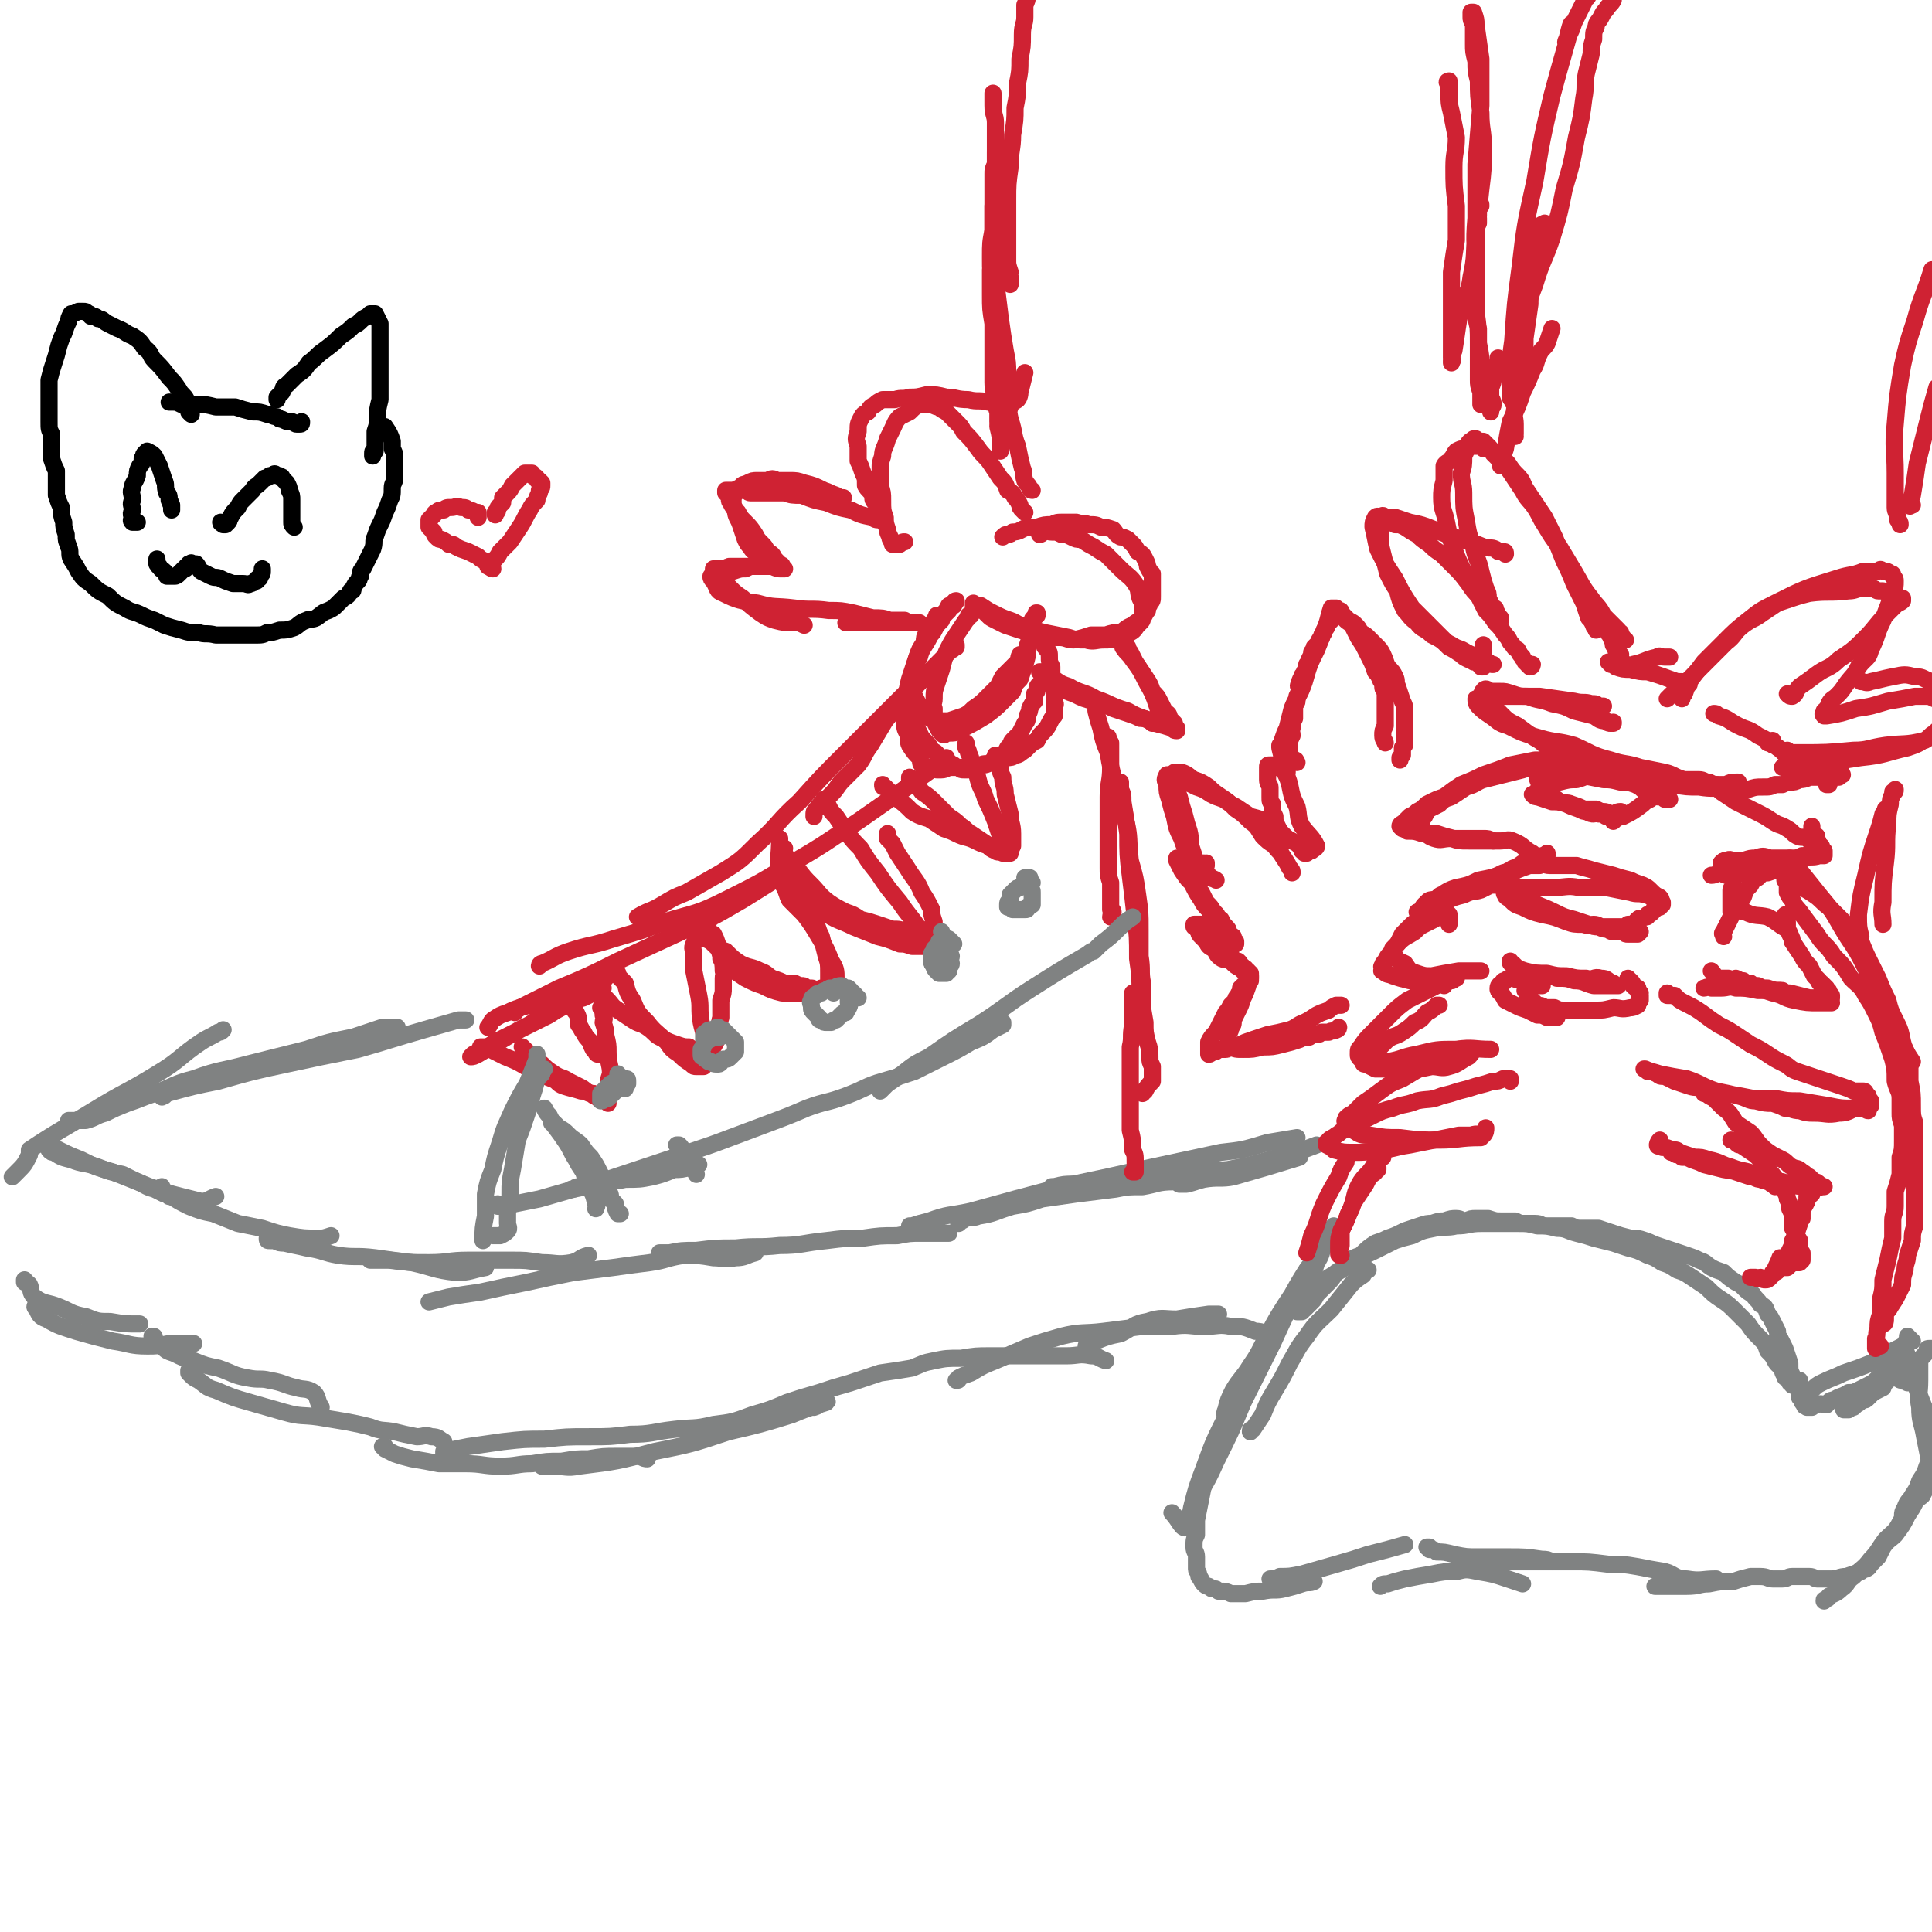 <svg viewBox='0 0 788 788' version='1.1' xmlns='http://www.w3.org/2000/svg' xmlns:xlink='http://www.w3.org/1999/xlink'><g fill='none' stroke='#CF2233' stroke-width='7' stroke-linecap='round' stroke-linejoin='round'><path d='M421,200c0,0 0,0 0,0 0,0 0,0 0,0 0,0 0,0 0,0 -1,0 -1,-1 -1,-1 -1,-2 -1,-1 -2,-3 -1,-3 0,-3 -1,-5 -1,-4 -1,-4 -2,-9 -2,-5 -1,-5 -3,-11 -1,-4 0,-4 -2,-9 0,-3 -1,-3 -1,-5 -1,-3 -1,-3 -1,-5 -1,-1 -1,-1 -1,-2 0,-1 0,-1 -1,-2 0,0 0,0 0,0 0,0 0,1 0,2 1,3 1,3 1,6 0,4 0,4 0,7 0,4 0,4 1,8 0,2 0,2 0,5 0,2 0,2 0,3 0,1 0,1 0,2 0,1 0,1 0,2 0,0 0,0 0,0 0,0 0,1 0,1 0,-1 0,-1 0,-2 0,-4 0,-4 -1,-8 0,-5 1,-5 0,-10 0,-7 0,-7 -1,-13 0,-7 0,-7 0,-13 -1,-5 -1,-5 -1,-10 0,-3 0,-3 0,-7 -1,-2 0,-2 -1,-4 0,-2 0,-2 0,-4 0,-1 0,-1 0,-2 0,0 0,0 0,-1 0,0 0,0 0,0 0,1 0,1 0,2 0,4 0,4 0,8 0,6 0,6 1,12 0,6 0,6 0,12 0,6 0,6 0,12 0,4 1,4 1,8 1,2 0,2 1,4 0,1 0,1 0,3 0,0 0,0 0,1 0,0 0,0 0,0 0,0 0,0 0,0 0,-3 0,-3 0,-5 -1,-5 -1,-5 -1,-10 0,-6 0,-6 0,-13 -1,-6 -1,-6 -1,-13 0,-7 0,-7 0,-14 -1,-6 -1,-6 -1,-12 0,-6 0,-6 1,-11 0,-5 0,-5 0,-9 0,-4 0,-4 0,-8 0,-3 0,-3 0,-6 0,-2 0,-2 1,-4 0,-1 0,-1 0,-3 0,0 0,0 0,-1 0,0 0,0 0,0 0,-1 0,-1 0,-1 0,2 0,2 0,4 1,4 1,4 1,8 1,7 1,7 2,13 1,6 1,6 1,11 1,4 0,4 1,8 0,2 0,2 1,5 0,1 -1,1 0,2 0,1 0,1 0,2 0,0 0,0 0,1 0,0 0,0 0,0 0,-1 0,-1 0,-2 -1,-3 -1,-3 -1,-6 0,-6 0,-6 0,-11 0,-8 0,-8 0,-15 0,-7 0,-7 1,-14 0,-7 1,-7 1,-13 1,-6 1,-6 1,-11 1,-5 1,-5 1,-10 1,-5 1,-5 1,-10 1,-5 1,-5 1,-10 0,-4 1,-4 1,-7 0,-3 0,-3 0,-5 1,-2 1,-2 1,-4 0,-2 0,-2 0,-4 0,-1 -1,-1 -1,-2 0,-1 0,-1 0,-1 0,-1 0,-1 0,-1 0,0 0,0 0,-1 0,0 0,0 0,0 0,-1 0,-1 0,-1 0,0 0,0 0,0 1,0 1,0 1,0 0,0 0,0 0,0 0,0 1,0 1,0 0,0 0,0 0,1 '/><path d='M405,38c0,0 0,0 0,0 0,0 0,0 0,1 0,0 0,0 0,1 0,2 0,2 0,3 0,4 1,4 1,7 0,5 0,5 0,9 0,5 0,5 0,10 0,5 0,5 0,9 0,4 -1,4 0,9 0,4 0,4 0,9 1,4 0,4 0,8 0,5 0,5 0,10 0,4 0,4 0,8 0,4 1,4 1,7 0,4 0,4 0,8 1,3 1,3 1,6 1,3 1,3 1,6 0,2 0,2 0,5 1,2 0,2 0,4 0,1 0,1 0,3 0,1 1,1 1,1 0,1 0,3 0,2 1,-2 1,-4 2,-8 '/><path d='M405,84c0,0 0,0 0,0 0,2 0,2 0,4 0,5 0,5 0,11 1,7 1,7 1,15 1,8 1,8 2,16 1,7 1,7 2,13 1,5 1,5 1,9 1,3 1,3 2,6 0,2 0,2 1,4 0,1 0,2 1,1 0,0 1,-1 1,-3 1,-4 1,-4 2,-8 '/><path d='M418,209c0,0 0,0 0,0 -1,-1 -1,-1 -1,-1 -1,-1 -1,-1 -1,-2 -1,-2 -1,-2 -2,-3 -1,-2 -1,-2 -3,-3 -1,-3 -1,-3 -3,-5 -2,-3 -2,-3 -4,-6 -2,-3 -3,-3 -5,-6 -3,-4 -3,-4 -6,-7 -1,-2 -1,-2 -3,-4 -2,-2 -2,-2 -4,-4 -2,-1 -2,-1 -3,-2 -1,0 -1,0 -3,-1 -1,0 -1,0 -2,0 -2,0 -2,0 -3,0 -2,1 -2,1 -4,3 -2,1 -2,1 -4,2 -2,2 -2,3 -3,5 -1,2 -1,2 -2,4 -1,4 -2,4 -2,7 -1,3 -1,3 -1,5 0,4 0,4 0,7 1,3 1,3 1,6 0,4 0,4 1,7 0,2 0,2 1,5 0,1 0,1 1,3 0,1 0,1 1,2 0,1 0,1 0,1 1,0 2,0 3,0 1,-1 1,-1 2,-1 '/><path d='M412,166c0,0 0,0 0,0 0,0 0,0 0,0 -1,0 -1,0 -1,0 -2,-1 -2,-1 -3,-1 -3,-1 -3,-1 -5,-1 -4,-1 -4,0 -8,-1 -5,0 -5,-1 -9,-1 -4,-1 -4,-1 -8,-1 -4,1 -4,1 -7,1 -3,1 -3,0 -6,1 -2,0 -2,0 -5,0 -2,1 -2,1 -3,2 -2,1 -2,1 -3,3 -2,1 -2,1 -3,3 -1,2 -1,2 -1,5 -1,3 -1,3 0,6 0,3 0,3 0,6 1,2 1,2 2,5 1,2 1,2 1,5 1,2 2,2 3,4 0,2 0,2 1,3 1,1 1,1 1,3 1,0 1,0 1,1 1,1 1,1 1,1 1,1 1,1 1,1 0,0 0,1 0,1 0,0 0,0 0,0 0,0 0,0 0,1 0,0 0,-1 0,-1 -1,0 -1,1 -2,0 -2,0 -2,0 -3,-1 -5,-1 -5,-1 -9,-3 -5,-1 -5,-1 -10,-3 -5,-1 -5,-1 -10,-3 -4,0 -4,0 -7,-1 -3,0 -3,0 -6,0 -2,0 -2,0 -4,0 -2,0 -2,0 -4,0 -1,0 -1,-1 -2,-1 -2,0 -2,0 -3,0 0,0 0,0 -1,0 -1,0 -1,0 -2,0 0,0 0,0 -1,0 0,0 0,0 0,0 0,0 0,0 -1,0 0,0 0,0 0,0 0,0 0,0 0,1 0,0 0,0 1,1 1,2 0,2 1,3 1,2 1,2 3,4 1,2 1,2 3,4 2,2 2,2 4,5 1,2 1,2 3,4 1,1 1,1 2,3 2,1 2,1 3,3 0,0 0,0 1,1 1,1 1,1 1,1 1,1 1,0 1,1 0,0 0,0 1,1 0,0 0,0 0,0 -1,0 -1,0 -1,0 -2,0 -2,0 -4,-1 -2,0 -2,0 -4,0 -2,0 -2,0 -4,0 -3,0 -3,0 -5,0 -2,0 -2,0 -4,0 -1,0 -1,0 -2,1 -2,0 -2,0 -3,0 0,0 0,0 -1,0 0,0 0,0 -1,0 0,0 0,1 0,1 1,1 2,1 3,3 2,2 2,2 4,4 2,2 2,2 5,4 3,3 3,3 7,6 3,2 3,2 6,3 4,1 4,1 8,1 2,0 2,0 4,1 '/><path d='M344,203c0,0 0,0 0,0 0,0 0,0 0,0 -2,0 -2,0 -3,-1 -3,-1 -2,-1 -5,-2 -4,-2 -4,-2 -8,-3 -3,-1 -3,-1 -6,-1 -3,0 -3,0 -5,0 -2,-1 -2,-1 -4,0 -2,0 -2,0 -4,0 -2,0 -2,0 -4,1 -2,1 -2,0 -3,2 -1,0 -1,0 -2,1 0,2 -1,2 -1,4 0,2 0,2 1,4 0,3 1,3 2,6 1,3 1,3 2,6 1,2 1,2 2,3 1,2 2,2 3,3 0,1 0,1 1,2 0,1 0,1 0,1 0,1 0,1 0,2 -1,0 -1,0 -2,0 -2,0 -2,0 -4,1 -2,0 -2,0 -5,1 -2,0 -2,0 -5,0 -1,1 -1,1 -2,1 -1,0 -1,0 -2,1 0,0 0,0 0,0 0,1 0,1 1,2 2,3 1,4 4,5 6,3 7,3 14,4 7,2 7,1 15,2 7,1 7,0 14,1 5,0 5,0 10,1 4,1 4,1 8,2 4,0 4,0 7,1 3,0 3,0 6,0 '/><path d='M345,254c0,0 0,0 0,0 0,0 0,0 1,0 3,0 3,0 6,0 3,0 3,0 7,0 3,0 3,0 6,0 2,0 2,0 4,0 3,0 3,0 6,0 '/><path d='M409,219c0,0 0,0 0,0 1,-1 1,-1 2,-1 1,0 1,0 2,-1 3,0 3,-1 6,-2 2,0 2,0 4,0 3,-1 3,-1 6,-1 2,-1 2,-1 5,-1 2,0 2,0 5,0 3,1 3,0 5,1 3,0 3,0 5,1 2,0 2,0 5,1 1,1 1,2 3,3 1,0 1,0 3,1 1,1 1,1 2,2 1,1 1,1 2,3 2,1 2,1 3,3 1,2 1,2 1,3 1,2 1,2 2,3 0,1 0,1 0,3 0,1 0,1 0,2 0,1 0,1 0,2 0,1 0,1 0,2 0,2 0,2 -1,3 0,1 -1,1 -1,3 -1,1 -1,2 -2,3 -2,2 -2,1 -4,3 -3,1 -3,2 -5,3 -3,0 -3,0 -6,1 -3,0 -3,0 -6,0 -3,1 -3,1 -7,2 -3,0 -3,-1 -6,-1 -4,0 -4,0 -8,-1 -4,0 -4,-1 -8,-2 -3,-1 -3,-1 -6,-2 -2,-1 -2,-1 -4,-2 -2,-1 -2,-1 -3,-2 -1,-1 -1,-1 -2,-2 -1,0 -1,0 -2,-1 0,0 0,0 -1,-1 0,0 0,0 -1,0 0,0 0,-1 0,-1 0,0 0,1 1,1 1,0 1,0 2,0 3,2 3,2 5,3 4,2 4,2 7,3 3,1 3,2 7,3 3,1 3,1 7,2 5,1 5,1 10,2 3,1 3,1 7,1 3,1 4,0 7,0 3,0 3,0 6,-1 2,0 1,0 3,-1 1,-1 2,-1 2,-1 2,-1 2,-2 3,-3 0,0 0,0 1,-1 1,-1 1,-1 1,-3 0,-2 0,-2 0,-3 0,-2 0,-2 -1,-4 -1,-3 0,-3 -2,-6 -2,-3 -3,-3 -6,-6 -3,-3 -3,-3 -6,-6 -2,-1 -2,-1 -5,-3 -2,-1 -2,-1 -5,-3 -2,0 -2,0 -4,-1 -2,-1 -2,-1 -4,-1 -2,-1 -2,-1 -4,-1 -2,0 -2,-1 -3,0 -1,0 -1,1 -2,1 '/><path d='M426,263c0,0 0,0 0,0 0,1 0,1 1,1 0,0 0,0 0,1 1,1 1,1 1,3 0,2 0,2 1,4 0,2 0,2 0,4 1,3 1,3 1,5 0,2 0,2 0,4 0,2 1,2 0,3 0,2 0,2 0,4 -1,1 -1,1 -2,3 -1,2 -1,2 -3,4 -1,1 -1,1 -2,3 -2,1 -2,1 -3,2 -1,1 -1,1 -2,2 -2,1 -2,2 -4,2 -1,1 -2,1 -3,1 -3,1 -3,1 -5,2 -3,0 -3,1 -5,1 -2,0 -2,0 -5,0 -2,1 -2,1 -4,1 -2,0 -2,0 -4,0 -2,0 -2,1 -4,1 -1,0 -1,0 -2,0 -1,-1 -1,-1 -3,-1 -1,0 -1,0 -3,-1 -1,-1 0,-1 -1,-3 -2,-2 -2,-2 -4,-5 -1,-2 0,-3 -1,-5 -1,-2 -1,-2 -1,-5 0,-2 0,-2 0,-4 0,-3 0,-3 1,-6 0,-3 0,-3 1,-7 1,-3 1,-3 2,-6 1,-3 1,-3 2,-5 2,-3 2,-3 3,-5 2,-3 2,-2 3,-4 1,-2 1,-2 3,-4 0,-1 0,-1 1,-2 1,-1 1,-1 2,-2 0,-1 0,-1 1,-2 0,0 0,0 1,0 0,-1 0,-1 0,-1 0,0 0,0 0,0 1,0 1,-1 1,-1 -1,0 -1,1 -1,1 -1,1 -1,1 -2,1 -1,2 -1,2 -2,3 -1,2 -2,2 -3,4 -2,3 -2,3 -3,6 -2,4 -3,4 -4,8 -2,3 -1,3 -2,6 -1,3 -1,3 -1,6 -1,2 -1,2 -1,4 0,2 0,2 0,4 0,2 1,2 1,5 1,2 1,2 2,4 1,2 1,2 2,4 1,1 1,1 2,2 1,1 1,1 2,3 2,1 2,1 3,3 2,1 2,1 3,1 1,1 1,1 3,2 1,1 1,1 2,1 1,1 1,1 2,1 1,0 1,0 2,0 2,-1 2,0 3,-1 1,0 1,0 2,-1 2,-1 2,0 4,-1 1,-1 1,-1 2,-1 1,-1 2,-1 3,-2 1,-1 1,-1 2,-3 2,-2 1,-2 2,-3 2,-2 2,-2 3,-3 1,-2 1,-2 2,-4 1,-1 1,-1 1,-3 1,-2 1,-2 1,-3 1,-2 1,-2 2,-3 0,-2 0,-2 0,-3 1,-1 1,-1 1,-2 0,-1 0,-1 1,-2 0,0 0,0 0,0 '/><path d='M382,251c0,0 0,0 0,0 0,1 0,0 0,1 0,0 0,0 0,0 0,0 0,0 -1,1 0,1 0,1 -1,2 -1,1 -1,1 -2,3 -1,2 -1,2 -1,4 -2,3 -2,3 -3,6 -1,3 -1,3 -1,6 -1,2 -1,2 -1,5 0,3 0,3 1,5 1,2 1,2 2,4 1,2 1,2 2,3 2,2 2,2 3,2 1,1 2,1 3,1 2,0 2,0 4,0 3,-1 3,-1 6,-2 2,-1 2,-1 4,-3 3,-2 3,-2 6,-5 2,-2 2,-2 4,-4 1,-2 1,-2 2,-4 1,-1 1,-1 2,-2 2,-2 2,-2 4,-4 1,-1 0,-1 1,-3 '/><path d='M396,251c0,0 0,0 0,0 0,0 0,0 -1,0 0,1 0,1 -1,2 -2,3 -2,3 -4,6 -2,3 -2,3 -4,7 -1,3 -1,3 -2,7 -1,3 -1,3 -2,6 -1,3 -1,3 -1,6 0,2 -1,2 0,4 0,2 0,2 0,3 0,2 0,2 1,4 1,2 1,2 2,3 1,1 1,1 2,0 4,0 4,0 7,-2 4,-2 4,-2 9,-5 4,-3 4,-3 7,-6 2,-2 2,-2 4,-4 1,-3 1,-3 3,-5 1,-3 1,-3 2,-6 1,-3 1,-3 1,-6 0,-2 0,-2 1,-4 0,-2 0,-2 1,-4 0,-2 -1,-2 0,-4 0,-1 1,-1 2,-2 0,0 0,-1 0,-1 -1,0 0,0 0,0 '/><path d='M460,264c0,0 0,0 0,0 0,1 0,1 1,2 1,2 1,2 2,4 2,3 2,3 4,6 2,3 2,3 3,6 2,2 2,2 3,4 1,2 1,2 2,4 1,1 2,1 2,3 1,1 1,1 2,2 0,1 0,1 0,1 1,1 1,1 1,1 0,0 0,0 0,1 0,0 0,0 0,0 -1,0 -1,0 -2,-1 -3,-1 -3,-1 -7,-2 -6,-3 -6,-2 -11,-5 -7,-2 -7,-3 -13,-5 -5,-3 -6,-2 -11,-5 -3,-1 -3,-1 -6,-3 -2,-1 -2,-1 -4,-1 -1,-1 -1,-1 -1,-2 -1,0 -1,0 -1,0 '/><path d='M425,275c0,0 0,0 0,0 2,1 2,1 3,2 2,2 2,2 4,3 3,2 3,2 6,3 4,2 4,2 8,3 4,1 4,1 8,3 3,1 3,1 6,2 3,1 3,1 5,2 2,0 2,0 4,1 1,0 1,1 1,1 1,0 1,0 2,0 0,0 0,0 1,0 0,0 0,0 0,0 1,-1 1,-1 1,-1 0,-1 -1,-1 -1,-3 -1,-3 -1,-3 -2,-6 -2,-5 -2,-4 -4,-8 -2,-4 -2,-4 -5,-8 -2,-3 -2,-2 -4,-5 0,-1 0,-1 1,-2 0,-1 0,-1 0,-2 '/><path d='M390,263c0,0 0,0 0,0 0,1 0,1 0,1 -1,0 -1,0 -1,0 0,0 0,0 0,0 -1,1 0,1 -1,1 -1,1 -1,1 -2,2 -1,1 -1,1 -2,2 -3,3 -3,3 -6,6 -4,5 -5,5 -9,10 -4,4 -4,4 -8,9 -3,5 -3,5 -6,10 -3,4 -2,4 -5,8 -3,3 -3,3 -6,6 -3,3 -2,3 -5,6 -3,3 -4,3 -6,6 -1,1 -1,1 -1,3 '/><path d='M372,280c0,0 0,0 0,0 0,0 0,0 -1,0 -1,2 -1,2 -2,3 -4,4 -4,4 -8,8 -8,8 -8,8 -17,17 -9,9 -9,9 -18,19 -9,8 -8,9 -17,17 -7,7 -7,7 -15,12 -7,4 -7,4 -14,8 -5,2 -5,2 -10,5 -5,3 -5,2 -10,5 '/><path d='M386,309c0,0 0,0 0,0 -1,1 -1,1 -2,2 -7,5 -7,5 -14,10 -10,7 -10,7 -20,14 -14,9 -13,9 -27,17 -13,8 -13,8 -27,15 -12,6 -12,5 -25,9 -10,4 -11,4 -21,7 -9,3 -9,2 -18,5 -6,2 -6,3 -11,5 -1,0 -1,1 -1,1 '/><path d='M324,354c0,0 0,0 0,0 -3,1 -3,1 -5,3 -8,5 -8,5 -16,10 -12,7 -12,7 -25,13 -13,6 -13,6 -26,12 -12,6 -12,6 -24,11 -8,4 -8,4 -16,8 0,0 0,0 0,0 -1,1 -1,1 -2,1 0,1 0,1 0,1 '/></g>
<g fill='none' stroke='#808282' stroke-width='7' stroke-linecap='round' stroke-linejoin='round'><path d='M190,416c0,0 0,0 0,0 0,0 0,0 0,0 0,0 0,0 0,0 -2,0 -2,0 -3,0 -7,2 -7,2 -14,4 -14,4 -13,4 -27,8 -15,3 -15,3 -29,6 -14,3 -14,3 -28,7 -10,2 -10,2 -21,5 0,0 0,0 0,0 -1,1 -1,1 -1,1 -1,0 -1,1 -1,0 0,0 0,-1 0,-2 '/><path d='M162,419c0,0 0,0 0,0 -1,0 -1,0 -1,0 -3,0 -3,0 -5,0 -6,2 -6,2 -12,4 -10,2 -10,2 -19,5 -12,3 -12,3 -24,6 -11,3 -11,2 -22,6 -8,2 -8,3 -16,6 -6,2 -5,2 -11,4 -5,2 -5,2 -9,4 -4,1 -4,2 -8,3 -3,0 -3,0 -7,0 '/><path d='M91,420c0,0 0,0 0,0 -1,1 -1,1 -2,1 -3,2 -4,2 -7,4 -9,6 -8,7 -18,13 -13,8 -13,7 -26,15 -13,8 -14,8 -26,16 0,1 0,1 0,2 -2,4 -2,4 -5,7 -1,1 -1,1 -2,2 '/><path d='M10,522c0,0 0,0 0,0 0,0 0,0 0,0 0,0 0,0 0,1 1,0 1,0 2,1 1,2 0,3 2,5 4,3 5,2 10,4 5,2 5,3 11,4 5,2 5,2 10,2 6,1 6,1 12,1 '/><path d='M15,531c0,0 0,0 0,0 0,0 0,0 0,1 0,0 0,0 0,0 -1,1 -1,1 0,2 1,2 1,3 4,4 5,3 6,3 12,5 7,2 7,2 15,4 7,1 7,2 14,2 4,0 4,0 9,-1 5,0 5,0 10,0 '/><path d='M62,545c0,0 0,0 0,0 1,0 1,0 1,1 1,2 1,2 3,3 2,2 2,2 5,3 4,2 4,2 8,3 5,2 5,2 10,3 6,2 6,3 12,4 5,1 5,0 9,1 6,1 6,2 11,3 3,1 4,0 7,2 2,2 1,3 3,6 '/><path d='M77,559c0,0 0,0 0,0 0,0 0,0 0,1 0,0 0,0 1,1 1,1 1,1 3,2 3,2 3,3 7,4 7,3 7,3 14,5 7,2 7,2 14,4 7,2 7,1 14,2 6,1 6,1 12,2 5,1 5,1 9,2 5,2 5,1 10,2 4,1 4,1 9,2 3,0 3,-1 6,0 3,0 3,1 5,2 '/><path d='M157,590c0,0 0,0 0,0 0,0 -1,0 -1,0 0,0 1,0 1,1 2,1 2,1 4,2 3,1 3,1 7,2 6,1 6,1 11,2 6,0 6,0 11,0 7,0 7,1 14,1 7,0 7,-1 13,-1 6,-1 6,-1 12,-1 6,-1 6,-1 11,-1 6,-1 6,-1 12,-1 5,0 5,0 9,0 2,1 2,1 3,1 '/><path d='M221,598c0,0 0,0 0,0 0,0 0,-1 0,0 2,0 2,0 4,0 6,0 6,1 11,0 16,-2 16,-2 31,-6 15,-3 15,-3 30,-8 13,-3 13,-3 26,-7 7,-3 11,-4 14,-5 2,-1 -4,1 -5,2 -1,0 1,0 2,-1 '/><path d='M181,593c0,0 0,0 0,0 0,-1 0,-1 0,-1 5,-1 5,-1 10,-2 7,-1 7,-1 14,-2 9,-1 9,-1 17,-1 9,-1 9,-1 18,-1 9,0 9,0 17,-1 9,0 9,-1 18,-2 8,-1 8,0 16,-2 8,-1 8,-1 16,-4 7,-2 7,-2 14,-5 6,-2 6,-2 13,-4 6,-2 6,-2 13,-4 6,-2 6,-2 12,-4 7,-1 7,-1 13,-2 5,-2 4,-2 9,-3 5,-1 5,-1 11,-1 6,-1 6,-1 12,-1 5,0 5,0 10,0 5,0 5,0 10,0 5,0 5,0 11,0 5,0 5,-1 10,0 3,0 3,1 6,2 '/><path d='M390,563c0,0 0,0 0,0 0,0 0,0 0,0 1,0 1,0 1,-1 2,-1 2,-1 5,-2 5,-3 5,-3 10,-5 7,-3 7,-3 14,-6 6,-2 6,-2 13,-4 8,-2 9,-1 17,-2 8,-1 8,-1 16,-2 6,0 6,0 12,0 7,-1 7,0 13,0 6,0 6,-1 11,0 5,0 5,0 10,2 2,0 2,0 4,1 '/><path d='M443,549c0,0 0,0 0,0 2,-1 2,-1 4,-2 5,-2 5,-2 10,-3 6,-3 5,-4 11,-5 6,-2 6,-1 12,-1 6,-1 6,-1 13,-2 2,0 2,0 4,0 '/><path d='M19,466c0,0 0,0 0,0 1,1 0,1 1,1 2,1 2,1 4,2 4,2 4,2 9,4 6,3 6,3 13,5 5,2 5,2 10,4 3,1 3,2 7,3 2,1 2,1 4,2 1,0 1,0 2,1 '/><path d='M20,469c0,0 0,0 0,0 0,0 0,0 0,0 1,1 1,1 2,1 3,2 3,2 7,3 5,2 5,1 11,3 5,2 5,2 10,3 6,3 6,3 11,5 3,1 3,1 6,2 3,1 3,1 7,2 4,1 4,1 8,2 3,0 3,-1 6,-2 '/><path d='M66,484c0,0 0,0 0,0 0,0 0,0 0,0 0,1 0,1 1,2 1,1 1,1 3,2 3,2 3,2 7,4 5,2 5,2 10,3 5,2 5,2 10,4 5,1 5,1 10,2 6,2 6,2 11,3 6,1 6,1 12,1 2,0 2,0 5,-1 '/><path d='M109,505c0,0 0,0 0,0 0,1 0,1 1,1 1,0 1,0 2,0 2,1 2,1 4,1 4,1 5,1 9,2 7,1 7,2 13,3 7,1 7,0 15,1 7,1 7,1 15,2 9,2 9,3 18,4 6,0 6,-1 12,-2 '/><path d='M151,514c0,0 0,0 0,0 1,0 1,0 2,0 3,0 3,0 6,0 8,1 8,1 16,1 8,0 8,-1 16,-1 9,0 9,0 17,0 7,0 6,0 13,1 6,0 6,1 12,0 4,-1 3,-2 7,-3 '/><path d='M175,531c0,0 0,0 0,0 0,0 0,0 0,0 4,-1 4,-1 8,-2 6,-1 6,-1 13,-2 9,-2 9,-2 19,-4 9,-2 9,-2 19,-4 8,-1 8,-1 16,-2 7,-1 7,-1 15,-2 7,-1 7,-2 14,-3 6,0 6,0 12,1 4,0 4,1 9,0 4,0 4,-1 8,-2 '/><path d='M269,511c0,0 0,0 0,0 0,0 0,0 1,0 0,0 0,0 0,0 2,0 2,0 3,0 5,-1 5,-1 11,-1 8,-1 8,-1 16,-1 9,-1 9,0 18,-1 9,0 9,-1 19,-2 8,-1 8,-1 15,-1 7,-1 7,-1 14,-1 5,-1 5,-1 10,-1 6,0 6,0 11,0 0,0 0,0 0,0 '/><path d='M391,499c0,0 0,0 0,0 1,-1 1,-1 1,-1 1,0 1,-1 2,-1 3,-1 3,0 5,-1 7,-1 7,-2 14,-4 6,-1 6,-1 12,-3 7,-1 7,-1 14,-2 8,-1 8,-1 16,-2 5,-1 5,-1 11,-1 6,-1 6,-2 13,-2 4,0 4,0 8,0 '/><path d='M429,484c0,0 0,0 0,0 1,0 1,0 1,0 4,-1 4,-1 8,-1 6,-1 6,0 12,-1 9,-1 9,-1 18,-3 8,-1 8,-1 16,-2 8,0 8,1 17,0 10,-2 10,-2 20,-5 8,-2 8,-2 16,-5 '/><path d='M371,500c0,0 0,0 0,0 0,0 0,0 1,0 3,-1 3,-1 7,-2 8,-3 8,-2 17,-4 18,-5 18,-5 37,-10 19,-4 19,-4 37,-8 14,-3 14,-3 28,-6 9,-1 9,-1 19,-4 6,-1 6,-1 12,-2 '/><path d='M481,483c0,0 0,0 0,0 1,0 1,0 1,0 1,0 1,0 2,0 4,-1 3,-1 7,-2 6,-1 7,0 12,-1 14,-4 14,-4 27,-8 '/><path d='M543,502c0,0 0,0 0,0 0,0 0,0 0,0 0,0 0,0 0,0 -1,1 -2,1 -2,1 -1,2 -1,2 -1,4 -1,4 -1,5 -3,8 -2,6 -2,7 -5,12 -6,8 -7,7 -13,15 -5,7 -4,8 -9,15 -3,5 -4,5 -7,10 -2,4 -2,4 -3,8 -1,2 0,2 0,5 '/><path d='M558,518c0,0 0,0 0,0 -1,0 -1,0 -1,0 -1,1 -1,1 -1,2 -3,2 -3,2 -5,4 -4,5 -4,5 -8,10 -5,5 -6,5 -10,11 -4,5 -4,6 -7,11 -3,6 -3,6 -6,11 -3,5 -3,5 -5,10 -2,3 -2,3 -4,6 -1,0 -1,0 -1,1 '/><path d='M544,500c0,0 0,0 0,0 0,0 0,0 0,0 0,1 0,1 -1,1 -1,3 -1,3 -2,5 -7,11 -8,11 -14,22 -8,12 -8,13 -14,25 -7,12 -7,12 -13,25 -5,10 -5,10 -9,21 -3,8 -3,8 -5,16 -1,4 0,8 -2,8 -2,1 -3,-3 -6,-6 '/><path d='M534,517c0,0 0,0 0,0 0,1 -1,1 -1,1 -2,4 -2,5 -4,9 -5,10 -5,10 -10,21 -6,12 -6,12 -12,24 -5,12 -5,12 -11,24 -4,9 -4,8 -9,17 0,1 0,1 1,2 0,1 0,1 0,2 '/><path d='M507,569c0,0 0,0 0,0 -1,1 -1,1 -1,2 -3,3 -2,3 -4,7 -3,5 -3,5 -6,10 -2,6 -2,6 -4,12 -1,5 -1,5 -2,10 -1,5 -1,5 -2,10 0,3 0,3 0,6 -1,2 -1,2 -1,5 0,2 1,2 1,4 0,2 0,3 0,5 0,1 1,1 1,3 1,1 1,2 2,3 1,1 1,1 2,1 1,1 1,1 2,1 1,0 1,0 2,1 1,0 1,0 1,0 2,0 2,0 4,1 3,0 3,0 6,0 4,-1 4,-1 7,-1 5,-1 5,0 9,-1 4,-1 4,-1 7,-2 3,-1 3,0 5,-1 '/><path d='M518,644c0,0 0,0 0,0 2,0 2,0 4,-1 4,0 4,0 9,-1 7,-2 7,-2 14,-4 7,-2 7,-2 13,-4 8,-2 8,-2 15,-4 '/><path d='M563,647c0,0 0,0 0,0 0,0 0,0 0,0 1,-1 1,-1 3,-1 3,-1 3,-1 7,-2 5,-1 5,-1 11,-2 5,-1 5,-1 10,-1 4,-1 4,-1 9,0 6,1 6,1 12,3 3,1 3,1 6,2 '/><path d='M582,631c0,0 0,0 0,0 0,0 0,0 1,0 0,0 0,0 0,1 2,0 2,0 3,1 3,0 3,0 7,1 5,1 5,1 10,1 6,0 6,0 12,0 7,0 7,0 14,1 2,0 2,0 4,1 '/><path d='M603,637c0,0 0,0 0,0 0,0 0,0 0,0 1,0 1,0 3,0 3,0 3,0 6,0 7,0 7,0 15,0 7,0 7,0 14,0 7,0 7,0 15,1 6,0 6,0 12,1 5,1 5,1 11,2 4,1 4,3 9,3 6,1 6,0 12,0 '/><path d='M675,647c0,0 0,0 0,0 0,0 0,0 1,0 0,0 0,0 1,0 2,0 2,0 3,0 4,0 4,0 8,0 5,0 5,-1 9,-1 5,-1 5,-1 10,-1 3,-1 3,-1 7,-2 2,0 2,0 4,0 3,0 3,1 5,1 2,0 2,0 4,0 2,0 2,-1 4,-1 2,0 2,0 4,0 1,0 1,0 3,0 2,0 2,1 3,1 1,0 1,0 2,0 1,0 1,0 2,0 1,0 1,0 2,0 3,0 3,-1 6,-1 3,-1 3,-1 6,-2 1,-1 1,-1 2,-1 2,-1 1,-1 2,-2 2,-2 2,-2 3,-3 1,-2 1,-2 2,-4 2,-3 3,-3 5,-5 3,-4 3,-4 5,-8 2,-3 2,-3 3,-5 1,-2 2,-2 3,-3 1,-2 1,-2 2,-3 '/><path d='M744,653c0,0 0,0 0,0 0,-1 0,0 1,-1 1,0 0,0 1,-1 2,-1 3,-1 5,-3 3,-2 2,-3 5,-5 4,-4 4,-3 7,-7 3,-3 3,-4 6,-8 3,-3 4,-3 6,-7 2,-3 0,-3 2,-6 1,-3 2,-3 3,-5 2,-3 2,-3 3,-6 2,-3 2,-3 3,-6 1,-2 1,-2 2,-4 0,-2 0,-2 0,-4 1,-1 1,-1 1,-2 0,-1 1,-1 1,-3 0,0 0,0 0,-1 0,0 0,0 0,0 0,-1 0,-1 0,-1 '/><path d='M788,550c0,0 0,0 0,0 -1,0 -1,0 -1,0 -1,0 -1,0 -1,1 -1,2 -2,2 -3,4 0,4 0,4 0,8 0,6 -1,6 0,11 0,6 1,6 2,12 1,5 1,5 2,10 1,3 1,3 2,5 '/><path d='M778,545c0,0 0,0 0,0 0,1 0,1 0,1 -1,2 -1,2 -1,4 1,3 1,3 2,7 2,5 2,5 3,10 2,5 2,5 4,10 1,5 0,5 1,10 '/><path d='M782,563c0,0 0,0 0,0 -1,0 -1,0 -2,1 0,0 0,0 -1,0 0,0 0,0 -1,0 0,0 0,0 0,0 0,0 0,-1 -1,-1 0,0 0,1 -1,0 -1,0 -1,0 -2,-1 0,0 0,0 0,0 0,0 0,0 -1,0 -1,0 -1,0 -2,0 -1,1 -1,1 -2,2 -1,1 -1,1 -1,2 -2,1 -2,1 -4,2 -1,1 -1,1 -2,2 -1,1 -1,1 -2,1 -2,1 -1,1 -3,2 0,0 0,0 -1,1 -1,0 -1,0 -2,1 0,0 -1,0 -1,0 0,0 0,0 0,0 0,0 0,0 -1,0 '/><path d='M780,547c0,0 0,0 0,0 -1,0 -1,0 -1,0 0,0 0,-1 0,-1 -1,0 -1,1 -1,1 -1,1 -1,1 -2,2 -2,1 -2,1 -4,2 -4,3 -4,3 -9,5 -5,2 -5,2 -11,4 -4,2 -5,2 -9,4 -2,1 -2,1 -4,3 -2,1 -3,1 -5,2 0,1 0,1 0,1 '/><path d='M779,554c0,0 0,0 0,0 -1,1 -1,1 -2,1 0,0 0,0 0,0 -1,1 -1,1 -1,1 -2,1 -2,1 -4,2 -2,1 -1,1 -3,2 0,0 0,1 -1,1 -1,1 -1,1 -2,1 -2,2 -2,2 -4,3 -2,1 -2,1 -4,2 -2,1 -2,1 -4,1 -3,2 -3,1 -6,3 -2,0 -2,1 -3,2 -2,0 -2,-1 -4,0 -1,0 -1,0 -2,1 0,0 0,0 0,0 -1,0 -1,0 -1,0 -1,0 -1,0 -1,0 -1,-1 -1,0 -1,-1 -1,-1 -1,-1 -1,-2 -1,-2 0,-2 -1,-3 0,-2 0,-2 -1,-4 -1,-1 -1,-1 -2,-3 -1,-2 -1,-2 -1,-5 -1,-3 -1,-3 -2,-6 -1,-2 -1,-2 -2,-4 -1,-1 -1,-2 -1,-3 -1,-2 -1,-2 -2,-4 -1,-2 -1,-2 -2,-3 -1,-3 -1,-3 -3,-4 -1,-2 -2,-2 -3,-4 -2,-1 -2,-1 -4,-3 -1,-1 -1,-1 -3,-2 -3,-2 -3,-2 -5,-4 -3,-1 -3,-1 -5,-2 -3,-2 -2,-2 -5,-3 -2,-1 -2,-1 -5,-2 -3,-1 -3,-1 -6,-2 -3,-1 -3,-1 -6,-2 -3,-1 -2,-1 -5,-2 -3,-1 -3,-1 -6,-1 -4,-1 -4,-1 -7,-2 -3,-1 -3,-1 -6,-2 -3,0 -3,0 -6,0 -3,0 -3,0 -5,-1 -3,0 -3,0 -6,0 -2,0 -2,0 -4,0 -3,0 -2,-1 -5,-1 -2,0 -2,0 -4,0 -2,0 -2,0 -4,-1 -3,0 -3,0 -6,0 -2,0 -2,0 -5,-1 -2,0 -2,0 -5,0 -2,0 -2,0 -4,1 -2,0 -2,-1 -4,-1 -2,0 -2,0 -5,1 -2,0 -2,0 -5,1 -2,0 -2,0 -5,1 -3,1 -3,1 -6,2 -4,2 -4,2 -7,3 -2,1 -2,1 -5,2 -3,2 -3,2 -6,5 -3,1 -3,1 -5,3 -2,2 -2,2 -5,4 -2,3 -2,3 -4,5 -2,2 -2,2 -4,4 -1,2 -1,2 -2,3 -1,1 -1,1 -2,2 -1,1 -1,1 -1,1 -1,1 -1,0 -1,1 -1,0 -1,0 -1,0 0,0 0,0 -1,0 0,0 0,0 0,0 0,0 0,0 0,0 0,-1 0,-1 1,-2 0,-1 0,-1 1,-2 2,-2 1,-3 3,-4 3,-3 4,-3 8,-6 5,-3 5,-3 10,-6 4,-3 5,-3 9,-5 4,-2 4,-2 8,-4 3,-1 3,-1 7,-2 4,-2 4,-2 9,-3 4,-1 5,0 9,-1 5,0 5,-1 10,-1 4,0 4,0 8,0 4,0 4,0 7,0 4,0 4,0 8,1 4,0 4,0 8,1 4,0 4,1 8,2 4,1 4,1 7,2 4,1 4,1 8,2 3,1 3,1 6,2 4,1 4,1 8,3 3,1 3,1 6,3 3,1 3,1 6,3 3,1 3,1 6,3 3,2 3,2 6,4 3,3 3,3 6,5 3,2 3,2 6,5 2,2 2,2 5,5 2,3 2,3 5,6 2,2 2,2 3,5 2,2 2,2 3,4 1,2 2,2 3,3 0,1 0,2 1,3 0,1 0,1 1,1 1,1 1,1 1,2 1,0 1,0 1,1 0,0 0,0 0,0 1,0 2,0 2,0 1,-1 1,-1 1,-2 '/></g>
<g fill='none' stroke='#CF2233' stroke-width='7' stroke-linecap='round' stroke-linejoin='round'><path d='M451,301c0,0 0,0 0,0 1,0 1,-1 1,0 0,0 0,0 0,0 0,1 0,1 1,2 0,1 0,1 0,3 0,3 0,3 0,7 0,6 -1,6 -1,12 0,5 0,5 0,11 0,5 0,5 0,11 0,4 0,4 0,7 0,3 0,3 1,6 0,3 0,3 0,5 0,2 0,2 0,4 0,1 0,1 0,2 0,0 1,0 1,1 0,1 -1,1 -1,2 '/><path d='M447,289c0,0 0,0 0,0 0,1 0,1 0,1 1,4 1,4 2,7 1,5 1,5 3,10 1,6 1,6 3,13 2,7 3,7 4,14 2,8 1,8 2,17 2,7 2,7 3,14 1,7 1,7 1,14 0,6 0,6 0,11 1,6 0,6 1,11 0,4 0,4 0,7 0,3 0,3 0,5 0,2 0,2 0,3 0,1 1,1 0,2 0,0 0,0 0,1 '/><path d='M457,319c0,0 0,0 0,0 0,0 0,0 0,0 0,1 0,1 0,3 1,2 1,2 1,5 1,6 1,6 2,13 0,8 0,9 1,17 1,8 1,8 2,17 1,8 1,8 1,17 1,7 1,7 1,15 1,5 1,5 2,11 0,4 0,4 1,8 1,3 1,3 1,6 0,2 0,2 1,4 0,1 0,1 0,3 0,0 0,0 0,1 0,1 0,1 0,2 -2,2 -2,2 -3,4 -1,0 -1,0 -1,1 '/><path d='M462,405c0,0 0,0 0,0 0,0 0,0 0,0 0,3 0,3 0,5 0,4 0,4 0,8 -1,5 0,5 -1,9 0,6 0,6 0,11 0,5 0,5 0,9 0,4 0,4 0,8 0,3 0,3 0,6 1,4 1,4 1,8 1,2 1,2 1,5 0,2 0,2 0,4 0,0 -1,0 -1,0 '/><path d='M547,410c0,0 0,0 0,0 0,0 0,0 -1,0 0,0 0,0 -1,0 -2,1 -2,1 -3,2 -3,1 -3,1 -5,2 -3,2 -3,2 -5,3 -3,1 -3,2 -6,3 -4,1 -4,1 -9,2 -3,1 -3,1 -6,2 -3,1 -3,1 -5,2 -2,1 -2,1 -4,1 -1,0 -1,1 -2,1 -2,0 -2,0 -3,0 -1,1 -1,1 -2,1 0,0 0,0 -1,0 0,0 0,1 -1,1 0,0 0,0 0,0 0,-1 0,-1 0,-1 0,0 0,0 0,-1 0,0 0,0 0,-1 0,-1 0,-1 0,-2 1,-2 1,-2 3,-4 1,-2 1,-2 2,-4 1,-2 1,-2 2,-4 1,-1 1,-1 2,-3 1,-1 1,-1 2,-2 0,-1 0,-1 1,-2 0,-1 1,-1 1,-2 0,0 0,0 0,-1 1,0 1,0 1,-1 1,0 1,0 1,-1 1,0 1,0 1,-1 0,0 0,0 0,0 0,-1 0,-1 1,-1 0,0 0,0 0,0 0,-1 0,-1 0,-1 0,0 0,0 0,0 0,0 0,0 0,-1 -1,0 -1,0 -2,0 -1,-1 -1,-1 -2,-2 -2,-1 -2,-1 -4,-3 -2,-1 -3,0 -5,-2 -1,-1 -1,-2 -2,-3 -2,-1 -2,-1 -3,-3 -1,-1 -1,-1 -2,-2 -1,-1 -1,-1 -1,-2 -1,-1 -1,-1 -1,-2 0,0 -1,0 -1,0 0,0 0,-1 0,-1 1,0 1,0 1,0 0,0 0,0 1,0 0,0 0,0 1,0 0,0 0,0 1,1 1,0 1,0 1,0 2,1 2,0 3,1 1,0 1,0 2,0 1,1 1,1 2,1 0,0 0,0 1,1 1,0 1,0 1,0 0,0 0,0 0,0 0,-1 0,-1 0,-1 0,-1 0,-1 -1,-2 -1,-1 -1,-1 -2,-3 -2,-1 -1,-2 -3,-3 -1,-2 -1,-2 -3,-4 -1,-2 -1,-2 -2,-4 -2,-2 -2,-2 -3,-4 -1,-1 -1,0 -2,-1 -1,-1 -1,-1 -1,-2 -1,-1 -1,-1 -1,-1 0,-1 0,-1 0,-1 0,-1 -1,-1 -1,-1 0,0 0,0 1,0 0,0 0,0 0,0 0,0 0,1 1,1 1,0 1,0 2,1 0,0 0,1 1,1 0,1 0,1 0,1 1,0 1,0 1,0 0,1 0,1 0,1 1,0 1,0 1,0 0,0 1,0 1,0 0,-1 -1,-1 -1,-2 0,-3 0,-3 -1,-5 -1,-3 -1,-3 -2,-6 -1,-3 0,-3 -1,-7 -1,-3 -1,-3 -2,-7 -1,-3 -1,-3 -2,-7 -1,-2 0,-2 -1,-4 0,-1 0,-1 0,-3 0,-1 -1,-1 -1,-1 0,-1 0,-1 0,-1 0,-1 0,-1 0,-1 0,0 0,0 1,0 1,0 1,0 2,0 3,1 3,2 5,3 3,1 3,1 6,3 2,2 2,2 5,4 3,2 3,2 6,5 3,2 3,2 6,5 3,2 3,3 5,6 2,2 2,2 5,4 1,2 2,2 3,4 2,3 2,3 3,5 1,1 1,1 1,2 '/><path d='M525,343c0,0 0,0 0,0 0,0 0,0 0,0 -1,0 -1,0 -1,0 0,0 0,0 0,0 -1,0 0,-1 -1,-1 0,-1 0,-1 0,-1 -1,-2 -1,-2 -2,-4 -1,-2 -1,-2 -1,-4 -1,-2 -1,-2 -1,-5 -1,-1 -1,-1 -1,-3 0,-2 0,-2 0,-4 0,-1 -1,-1 -1,-3 0,-1 0,-1 0,-2 0,-1 0,-1 0,-1 0,-1 0,-1 0,-1 0,-1 0,-1 0,-1 0,-1 0,-1 1,-1 0,0 0,0 1,0 0,0 0,0 0,0 1,0 1,0 1,0 1,0 1,0 2,1 1,0 1,0 1,1 0,0 0,0 1,0 0,1 1,1 1,1 0,0 0,0 0,-1 0,-1 0,-1 1,-3 0,-2 0,-2 0,-4 0,-1 0,-1 0,-3 0,-2 0,-2 1,-4 0,-2 -1,-2 0,-3 0,-2 0,-2 1,-4 0,-1 0,-1 0,-2 0,-1 0,-1 0,-3 0,-1 1,-1 1,-2 0,-1 0,-1 0,-2 1,-2 1,-2 1,-3 0,-1 -1,-1 0,-2 0,-1 0,-1 1,-3 0,-1 1,-1 1,-2 1,-1 1,-2 1,-3 1,-1 1,-1 1,-2 1,-2 1,-2 1,-3 1,-1 1,-1 1,-2 1,-1 1,-1 2,-2 0,-1 0,-1 1,-2 0,-1 0,-1 1,-2 0,-1 0,-1 1,-2 0,-1 0,-1 1,-2 0,0 0,0 1,-1 0,0 0,0 0,-1 0,0 1,0 1,0 0,-1 0,-1 0,-1 1,0 0,0 1,-1 0,0 0,0 0,0 1,0 1,0 1,0 1,1 1,1 1,1 1,1 1,1 2,2 1,1 2,1 3,3 1,2 1,2 2,4 2,3 2,3 3,5 1,2 1,2 2,4 1,2 1,2 2,5 1,1 1,1 2,3 0,1 1,1 1,2 0,2 0,2 1,3 0,2 0,2 0,4 0,2 0,2 0,5 0,2 0,2 0,5 -1,2 -1,2 -1,4 0,2 1,2 1,3 '/><path d='M591,34c0,0 0,0 0,0 0,-1 0,-1 0,-1 -1,0 -1,1 0,1 0,2 0,2 0,4 0,4 0,4 1,8 1,5 1,5 2,10 0,6 -1,6 -1,12 0,8 0,8 1,16 0,7 0,7 0,14 -1,6 -1,6 -2,13 0,6 0,6 0,11 0,4 0,4 0,8 0,3 0,3 0,6 0,2 0,2 0,5 0,1 0,1 0,2 0,1 0,1 0,2 0,1 0,1 0,1 0,1 1,1 0,1 0,1 0,1 0,1 0,-2 0,-3 1,-5 1,-6 1,-7 2,-13 2,-9 4,-9 5,-17 2,-9 1,-9 2,-18 1,-9 1,-9 2,-18 1,-8 1,-8 1,-17 0,-7 -1,-7 -1,-14 -1,-7 -1,-7 -1,-13 -1,-4 -1,-4 -1,-8 -1,-4 -1,-4 -1,-7 0,-2 0,-2 0,-5 0,-2 0,-2 0,-3 -1,-2 -1,-2 -1,-3 0,-1 0,-1 0,-1 0,0 0,0 0,-1 0,0 0,0 1,0 0,0 0,0 0,0 1,3 1,3 1,5 1,7 1,7 2,14 0,9 0,9 0,19 -1,12 -1,12 -2,24 0,11 0,11 0,22 -1,11 0,11 0,21 0,9 0,9 0,17 1,7 1,7 1,13 1,5 1,5 1,9 0,3 0,3 1,6 0,2 -1,2 -1,4 0,1 0,1 0,3 0,0 0,0 0,1 0,1 0,1 0,1 0,1 0,1 0,1 0,0 0,0 0,0 0,0 0,0 0,-1 0,0 0,0 0,-1 0,-1 0,-1 0,-3 -1,-3 -1,-3 -1,-5 0,-4 0,-4 0,-7 0,-3 0,-3 0,-7 0,-3 0,-3 0,-7 -1,-4 -1,-4 -1,-7 0,-3 0,-3 0,-7 0,-3 0,-3 0,-6 0,-3 0,-3 0,-6 0,-2 0,-2 0,-5 0,-2 0,-2 0,-5 0,-2 0,-2 0,-4 0,-1 0,-1 1,-3 0,-1 0,-1 0,-2 -1,-1 0,-1 0,-1 0,-1 0,-1 0,-1 0,-1 0,-1 0,-2 0,0 -1,0 0,0 0,-1 0,-1 0,-1 0,0 0,0 0,0 0,0 0,0 0,-1 0,0 0,0 0,0 0,0 0,0 0,0 1,0 1,0 1,1 0,0 0,0 -1,0 '/><path d='M611,146c0,0 0,0 0,0 0,1 0,1 0,1 0,1 0,1 -1,2 0,1 0,1 -1,2 0,2 0,2 0,3 0,2 0,2 -1,4 0,1 0,1 0,3 0,2 1,2 1,4 0,1 -1,1 -1,3 '/><path d='M612,190c0,0 0,0 0,0 0,0 0,0 0,-1 1,-3 1,-3 2,-6 1,-6 1,-6 2,-11 3,-6 3,-6 5,-12 2,-4 2,-4 4,-9 2,-3 1,-3 3,-7 1,-2 2,-2 3,-4 1,-3 1,-3 2,-6 '/><path d='M618,178c0,0 0,0 0,0 0,0 -1,0 0,-1 0,-2 0,-2 0,-4 0,-3 -1,-3 0,-7 1,-7 1,-6 3,-13 1,-8 1,-8 1,-15 1,-7 1,-7 2,-14 0,-6 0,-6 1,-12 0,-3 0,-3 1,-7 0,-3 -1,-3 0,-5 0,-2 0,-2 1,-4 0,-2 0,-2 0,-3 1,-1 1,-1 3,-2 '/><path d='M618,143c0,0 0,0 0,0 0,1 0,1 0,1 0,0 0,0 0,1 0,0 0,0 0,0 0,-1 0,-1 1,-2 1,-5 0,-6 2,-11 2,-8 2,-8 5,-16 3,-10 4,-10 7,-19 3,-10 3,-10 5,-20 3,-10 3,-10 5,-21 2,-8 2,-8 3,-16 1,-5 0,-5 1,-10 1,-4 1,-4 2,-8 0,-3 0,-3 1,-6 0,-3 0,-3 1,-5 0,-2 1,-2 2,-4 1,-2 1,-2 2,-3 1,-2 2,-2 3,-4 '/><path d='M617,164c0,0 0,0 0,0 0,-1 -1,-1 -1,-2 0,-4 0,-4 0,-8 0,-8 0,-8 1,-15 1,-15 1,-15 3,-30 2,-17 2,-17 6,-35 3,-18 3,-18 7,-35 4,-15 6,-21 8,-29 0,-2 -2,6 -2,7 -1,1 0,-1 1,-3 1,-2 1,-2 2,-5 1,-2 1,-2 2,-4 1,-2 1,-2 2,-4 0,-1 0,-1 1,-2 1,0 0,0 1,-1 0,0 0,0 1,-1 1,-1 1,-1 1,-1 2,-1 2,0 4,-1 '/><path d='M775,214c0,0 0,0 0,0 0,-1 0,-1 -1,-2 0,-3 -1,-3 -1,-5 0,-7 0,-7 0,-14 0,-10 -1,-10 0,-20 1,-12 1,-12 3,-24 2,-9 2,-9 5,-18 3,-11 4,-11 7,-21 '/><path d='M780,206c0,0 0,0 0,0 -1,0 -1,1 -1,0 0,-2 0,-2 1,-4 1,-6 1,-6 2,-13 2,-8 2,-8 4,-16 2,-8 2,-8 4,-15 '/><path d='M651,257c0,0 0,0 0,0 0,-1 0,-1 0,-1 0,0 -1,0 -1,-1 -1,-2 -1,-2 -2,-3 -1,-3 -1,-3 -2,-6 -2,-4 -2,-4 -4,-8 -2,-5 -2,-5 -4,-9 -2,-5 -2,-5 -4,-10 -2,-4 -2,-4 -4,-8 -2,-3 -2,-3 -4,-6 -2,-3 -2,-3 -4,-6 -1,-2 -1,-3 -3,-5 -2,-2 -2,-2 -4,-5 -1,-1 -1,-1 -3,-3 -2,-1 -2,-1 -3,-2 -2,-1 -2,-1 -4,-1 -1,-1 -1,-1 -3,-1 -1,0 -1,0 -2,0 -1,0 -2,0 -3,1 -1,0 -1,0 -3,1 -1,1 -1,2 -2,3 -1,2 -2,1 -3,3 0,3 0,3 0,6 -1,4 -1,4 -1,7 0,5 1,5 2,10 1,5 1,5 3,11 2,5 2,5 4,9 2,4 3,4 5,8 2,4 2,4 4,8 2,2 2,2 4,5 2,2 2,2 4,5 1,1 1,1 2,3 2,2 1,2 3,3 1,2 1,2 2,3 0,1 1,1 1,2 1,0 0,0 1,1 0,0 1,0 1,1 1,0 1,-1 1,-1 '/><path d='M661,258c0,0 0,0 0,0 -1,0 -1,0 -1,0 0,-1 0,-1 0,-1 -1,-1 -1,-1 -2,-2 -2,-2 -2,-2 -4,-4 -2,-4 -3,-4 -5,-7 -4,-5 -4,-6 -7,-11 -3,-5 -3,-5 -6,-10 -3,-4 -3,-4 -6,-9 -2,-3 -2,-4 -4,-7 -2,-3 -3,-3 -5,-7 -2,-3 -2,-3 -4,-6 -2,-3 -2,-3 -4,-5 -2,-2 -2,-2 -4,-4 -1,-2 -1,-2 -2,-3 -1,-1 -1,-1 -2,-2 -1,0 -2,0 -3,-1 0,0 -1,0 -1,0 -1,1 -2,1 -2,2 -1,3 -1,3 -2,5 0,4 0,4 -1,7 0,4 1,4 1,8 0,6 0,6 1,11 1,6 1,6 3,11 1,5 2,5 3,10 1,4 1,4 2,7 1,2 1,2 1,4 1,2 1,2 2,4 1,0 1,0 1,1 1,1 0,1 1,2 0,0 0,0 0,0 1,1 0,1 1,1 0,0 0,1 0,1 -2,-1 -2,-1 -3,-3 -3,-3 -2,-3 -5,-6 -3,-3 -3,-3 -5,-6 -3,-4 -3,-4 -6,-7 -2,-2 -2,-2 -5,-5 -3,-2 -3,-2 -5,-4 -3,-2 -3,-2 -5,-4 -2,-1 -2,-1 -5,-3 -2,-1 -2,-1 -4,-1 -1,-1 -1,-1 -3,-1 0,-1 0,-1 -1,-1 -1,0 -1,0 -1,0 -1,0 -1,0 -1,1 0,1 0,1 0,2 0,2 0,2 0,4 0,3 0,3 1,7 1,4 1,4 2,8 2,4 2,4 4,7 1,4 1,4 3,8 2,2 2,3 5,5 2,3 3,2 6,5 4,2 4,2 7,5 2,1 2,1 5,3 1,1 1,1 3,2 1,0 1,0 2,1 1,0 1,0 1,0 1,1 1,1 2,1 0,0 0,0 0,1 1,0 1,0 1,0 0,0 0,0 0,0 0,-2 0,-3 0,-5 0,-2 0,-2 0,-4 '/><path d='M614,226c0,0 0,0 0,0 0,0 0,0 0,0 0,-1 0,-1 -1,-1 0,0 0,0 -1,0 -1,0 -1,0 -2,-1 -2,-1 -2,0 -5,-1 -5,-2 -5,-2 -9,-3 -6,-2 -6,-2 -11,-4 -5,-2 -5,-2 -10,-3 -3,-1 -3,-1 -6,-2 -2,0 -2,0 -4,0 -1,-1 -1,-1 -2,0 -1,0 -1,-1 -2,0 -1,2 -1,2 -1,4 1,4 1,5 2,9 3,6 3,6 7,12 3,6 3,6 7,12 3,3 3,3 6,6 3,3 3,3 6,6 2,2 2,2 4,3 3,2 3,1 6,3 2,1 2,1 5,2 1,1 1,1 3,2 0,0 0,0 1,0 1,1 1,1 2,1 0,0 0,0 0,0 '/><path d='M663,261c0,0 0,0 0,0 -1,0 -1,0 -1,-1 -1,-1 -1,-1 -2,-2 -1,0 -1,0 -1,-1 -1,0 -1,0 -2,0 0,-1 0,-1 0,-1 -1,0 -1,0 -1,0 0,0 -1,0 -1,1 0,0 1,0 1,1 0,1 1,1 1,2 1,2 1,2 1,3 1,1 1,1 1,2 1,1 1,1 2,2 0,1 -1,1 0,1 0,1 0,1 0,1 1,1 1,1 1,1 0,1 0,1 0,1 0,0 1,0 1,0 1,0 1,1 3,0 5,-1 5,-2 10,-3 1,-1 1,0 3,0 1,0 1,0 2,0 '/><path d='M656,270c0,0 0,0 0,0 0,0 0,0 1,1 1,0 1,0 2,1 3,1 3,1 6,1 4,1 4,1 7,1 7,2 6,2 12,4 3,0 3,0 5,1 '/><path d='M680,285c0,0 0,0 0,0 0,0 0,0 1,-1 1,-1 1,-1 2,-2 3,-2 3,-2 6,-5 4,-4 4,-4 7,-7 4,-4 4,-4 8,-8 4,-3 3,-4 7,-7 4,-3 4,-2 8,-5 3,-2 3,-2 6,-4 3,-1 3,-1 6,-2 3,-1 3,-1 7,-2 8,-1 8,0 16,-1 3,0 3,-1 6,-1 2,0 2,0 4,0 1,0 1,1 2,1 1,0 1,0 2,0 1,1 2,0 2,1 1,0 1,0 2,1 1,0 1,-1 2,0 0,0 0,0 1,1 0,0 0,0 0,0 0,0 1,0 1,0 0,0 0,1 0,1 0,0 0,0 0,0 -1,1 -2,1 -3,2 -2,2 -2,2 -4,4 -4,4 -4,5 -8,9 -5,5 -5,5 -11,9 -4,4 -5,3 -9,6 -4,3 -4,3 -7,5 -2,2 -1,3 -3,4 -1,0 -1,0 -2,-1 '/><path d='M686,285c0,0 0,0 0,0 0,-1 0,-1 1,-2 1,-3 1,-3 2,-5 3,-4 3,-4 6,-8 4,-4 4,-4 8,-8 5,-5 5,-5 10,-9 5,-4 5,-4 11,-7 12,-6 12,-6 25,-10 6,-2 6,-1 11,-3 3,0 3,0 6,0 1,-1 1,-1 2,0 2,0 2,0 3,1 1,0 1,0 1,1 1,1 1,1 1,2 0,2 0,3 -1,5 -2,6 -2,5 -4,11 -3,6 -2,6 -5,12 -1,4 -2,3 -5,7 -2,4 -2,3 -5,7 -2,3 -2,3 -4,5 -1,1 -2,1 -3,3 0,1 0,1 -1,2 0,1 -1,1 -1,1 0,1 0,1 0,1 0,0 -1,0 0,1 0,0 0,0 0,0 1,0 1,0 1,0 6,-1 6,-1 12,-3 7,-1 6,-1 13,-3 6,-1 6,-1 11,-2 2,0 2,0 4,0 2,0 2,0 4,1 1,0 1,0 2,1 '/><path d='M759,278c0,0 0,0 0,0 2,0 2,1 4,0 5,-1 4,-1 9,-2 5,-1 5,-1 9,0 4,0 3,1 7,2 1,0 1,0 3,0 '/><path d='M729,306c0,0 0,0 0,0 0,0 0,0 1,1 2,0 2,0 4,0 11,0 11,0 22,-1 6,0 6,-1 13,-2 8,-1 8,0 16,-2 2,-1 2,-2 4,-3 1,0 1,0 1,-1 1,0 1,0 2,-1 0,0 0,0 1,-1 '/><path d='M727,313c0,0 0,0 0,0 3,-1 3,0 5,-1 14,-1 14,-1 27,-3 10,-1 10,-2 19,-4 3,-1 3,-1 5,-2 '/><path d='M658,295c0,0 0,0 0,0 0,0 0,-1 0,0 -1,0 -1,0 -1,0 -1,0 -1,0 -2,-1 -3,0 -3,-1 -5,-2 -4,-1 -4,-1 -8,-2 -4,-2 -4,-2 -9,-3 -5,-2 -5,-1 -10,-3 -3,0 -3,0 -6,-1 -3,-1 -3,-1 -5,-1 -2,0 -2,0 -4,0 -1,0 -1,-1 -2,-1 0,0 -1,0 -1,1 0,0 -1,0 0,1 1,2 1,1 3,3 2,3 2,3 4,5 3,3 3,3 7,5 4,3 4,3 7,5 4,2 3,3 7,4 3,2 3,2 7,4 4,2 3,2 7,4 2,0 2,0 4,1 0,0 0,0 0,0 '/><path d='M654,288c0,0 0,0 0,0 -1,0 -1,0 -2,0 -1,-1 -1,-1 -3,-1 -3,-1 -3,0 -7,-1 -7,-1 -7,-1 -14,-2 -5,0 -5,0 -10,0 -3,0 -3,0 -7,0 -2,0 -2,-1 -4,0 -1,0 -1,0 -3,0 -1,1 -1,1 -2,1 0,1 0,2 1,3 2,2 2,2 5,4 3,2 3,3 7,4 6,3 6,3 13,5 7,2 7,1 14,3 7,3 7,4 15,6 6,2 6,1 12,3 5,1 5,1 10,2 4,1 4,2 8,3 3,0 3,0 6,0 2,0 2,1 4,1 2,1 2,1 4,1 1,0 1,0 3,0 2,-1 2,-1 4,-1 0,0 0,0 1,0 '/><path d='M675,320c0,0 0,0 0,0 1,0 1,0 1,0 3,0 3,0 6,0 6,1 6,1 11,1 6,1 6,0 11,1 4,0 4,0 9,0 3,-1 3,-1 6,-1 3,0 3,0 5,-1 2,0 2,0 3,0 2,-1 2,-1 3,-1 2,0 2,0 4,-1 3,0 3,-1 5,-1 1,0 1,0 3,0 4,0 4,0 8,0 0,0 0,-1 1,-1 0,0 0,0 0,0 0,0 1,0 0,0 0,0 0,-1 0,-1 -1,0 -1,0 -3,0 -3,-2 -3,-2 -7,-3 -5,-2 -5,-2 -9,-4 -3,-1 -3,-1 -5,-2 -2,-1 -2,-1 -3,-2 -1,0 -1,0 -2,-1 0,0 -1,0 -1,0 0,0 1,0 2,-1 '/><path d='M745,320c0,0 0,0 0,0 1,0 1,0 1,0 0,0 0,0 -1,0 -1,-2 -1,-3 -3,-4 -5,-3 -5,-2 -10,-5 -4,-3 -4,-4 -8,-7 -3,-2 -3,-2 -7,-4 -4,-3 -4,-2 -8,-4 -4,-2 -4,-3 -8,-4 -1,-1 -1,-1 -2,-1 '/><path d='M637,311c0,0 0,0 0,0 0,-1 0,-1 0,-1 0,0 0,0 0,0 -1,0 -1,0 -1,0 0,-1 0,-1 -1,0 -2,0 -2,0 -3,0 -3,0 -3,0 -6,0 -5,1 -5,1 -10,2 -5,2 -5,2 -11,4 -4,2 -4,2 -9,4 -3,2 -3,2 -7,5 -3,1 -3,1 -7,3 -2,2 -2,2 -4,3 -1,1 -1,1 -3,2 -1,1 -1,1 -2,2 0,1 0,0 -1,1 0,0 -1,0 -1,1 0,0 0,0 1,1 1,0 1,0 2,1 3,0 3,0 6,1 3,0 3,0 6,0 3,1 3,1 7,2 3,0 3,0 6,0 3,0 3,0 6,0 2,0 2,0 4,1 '/><path d='M627,313c0,0 0,0 0,0 0,0 0,0 0,0 -1,0 -1,-1 -1,0 -2,0 -2,0 -5,1 -4,1 -4,1 -8,2 -4,1 -4,1 -8,2 -3,1 -3,2 -7,3 -3,2 -3,2 -6,4 -3,1 -3,1 -5,3 -2,1 -2,1 -4,2 -1,1 -1,1 -2,3 -1,1 -1,1 -1,2 -1,1 -1,1 -1,2 0,1 1,1 2,2 1,1 1,2 4,3 3,1 3,0 7,0 3,1 3,1 7,1 3,0 3,0 6,0 4,0 4,0 7,0 2,0 3,-1 5,0 5,2 4,3 8,5 '/><path d='M625,324c0,0 0,0 0,0 1,1 1,1 2,1 3,1 3,1 6,2 3,0 3,0 6,1 2,1 2,1 5,2 2,1 2,1 3,1 2,1 2,1 3,1 1,0 1,-1 2,0 1,0 1,0 2,0 0,1 0,0 1,1 0,0 0,0 1,0 0,0 0,0 1,0 0,0 0,0 0,0 1,0 1,0 1,0 1,0 1,0 1,0 1,0 1,0 2,0 0,-1 0,-1 0,-1 0,0 0,0 0,0 '/><path d='M681,326c0,0 0,0 0,0 0,0 -1,0 -1,0 0,0 0,0 -1,0 0,-1 0,-1 -1,-1 -1,0 -1,0 -2,0 -1,-1 0,-1 -1,-2 -1,-1 -1,0 -2,-1 -1,-1 -1,-1 -1,-1 -1,-1 -1,-1 -1,-1 -1,-1 -1,-1 -2,-1 0,-1 0,-1 -1,-2 0,0 0,0 0,-1 -1,0 -1,0 -1,-1 0,0 0,0 -1,0 0,-1 0,-1 0,-1 0,0 0,0 0,0 -1,-1 -1,-1 -2,-1 0,0 0,0 -1,0 -2,1 -2,1 -4,1 -4,1 -4,1 -8,1 -4,1 -4,2 -8,3 -3,0 -3,0 -7,1 -2,0 -2,0 -5,1 -1,0 -1,0 -2,0 -2,1 -1,1 -2,3 '/><path d='M672,323c0,0 0,0 0,0 0,0 0,0 0,0 0,0 0,0 0,0 -1,-1 -1,-1 -2,-1 -1,-1 -1,-1 -3,-2 -3,-1 -3,-1 -6,-1 -4,-1 -4,-1 -7,-1 -5,-1 -5,-1 -10,-2 -4,0 -4,0 -7,0 -2,0 -2,0 -4,0 -1,0 -1,0 -3,0 0,-1 0,0 -1,0 -1,0 -1,-1 -2,0 0,0 0,0 0,0 0,1 0,1 0,1 0,1 0,1 1,2 1,2 1,2 2,3 2,2 2,2 3,3 2,1 2,1 3,2 2,1 3,0 5,1 3,1 3,1 5,2 2,0 3,0 5,0 2,1 2,1 3,1 2,0 2,1 4,1 1,0 1,-1 3,-1 '/><path d='M658,335c0,0 0,0 0,0 1,-1 1,-1 1,-1 2,-1 2,-1 3,-1 4,-2 4,-2 8,-5 1,-1 1,-1 3,-2 '/><path d='M700,320c0,0 0,0 0,0 0,0 0,0 0,0 0,1 0,1 0,1 1,1 1,1 2,2 3,2 3,2 6,4 4,2 4,2 8,4 4,2 4,2 7,4 3,2 3,1 6,3 2,1 2,2 4,3 2,1 2,0 4,1 2,1 2,1 3,1 1,1 1,1 2,2 1,0 1,0 1,1 1,1 1,1 1,1 0,0 0,0 0,1 0,0 0,0 0,1 -1,0 -1,0 -2,0 -3,1 -3,0 -6,1 -4,0 -4,0 -8,0 -3,0 -3,0 -6,0 -3,-1 -3,-1 -6,0 -2,0 -2,0 -5,1 -2,0 -2,0 -4,0 -1,0 -1,-1 -3,0 -1,0 -1,0 -2,1 0,0 0,0 0,0 '/><path d='M739,337c0,0 0,0 0,0 0,0 0,0 0,0 0,1 0,1 0,2 0,0 0,0 1,1 0,0 0,0 0,0 1,1 0,1 1,1 0,1 0,1 0,2 0,0 1,0 0,0 0,2 -1,2 -2,3 0,1 0,1 -1,2 -1,1 -2,1 -3,1 -2,1 -2,1 -3,2 -1,1 -1,1 -2,1 -2,1 -2,1 -4,2 -2,1 -2,1 -5,2 -3,0 -3,0 -7,0 -3,0 -3,0 -6,1 -2,0 -2,0 -4,0 -1,0 -1,-1 -2,-1 -2,0 -2,1 -4,1 '/><path d='M729,353c0,0 0,0 0,0 -1,1 -1,1 -2,1 -1,0 -1,-1 -3,-1 -3,0 -3,1 -5,1 -2,0 -2,0 -3,0 -2,0 -2,0 -3,0 -3,1 -3,1 -6,2 '/><path d='M676,369c0,0 0,0 0,0 1,0 1,0 1,0 0,0 0,0 0,0 0,-1 0,-1 0,-1 0,0 0,0 0,0 0,0 0,0 0,0 0,-1 0,-1 -1,-1 0,0 0,0 -1,0 -2,-1 -2,-2 -4,-2 -3,-1 -3,0 -6,-1 -5,-1 -5,-1 -10,-2 -5,0 -5,0 -11,0 -5,-1 -5,0 -11,0 -4,0 -4,0 -7,0 -3,0 -3,0 -6,0 -1,0 -1,0 -3,0 -1,0 -1,0 -2,1 -1,0 -1,0 -1,0 0,1 -1,1 0,2 0,1 1,1 2,2 2,2 2,2 5,3 4,2 4,2 8,3 5,1 5,1 10,3 3,1 3,1 7,1 2,1 2,0 4,0 2,0 2,1 4,1 1,0 1,0 2,0 0,0 0,0 1,0 1,0 1,0 2,0 0,0 0,0 0,0 1,0 1,0 1,0 1,0 1,0 1,0 0,0 0,0 1,0 0,0 0,0 0,0 1,0 1,0 1,0 1,-1 1,0 1,-1 1,0 1,0 2,0 0,0 -1,0 0,0 0,0 0,0 1,0 0,-1 0,-1 1,-2 1,-1 1,0 3,-1 1,0 1,0 1,-1 1,0 1,0 2,-1 0,0 0,-1 1,-1 0,0 0,0 0,0 1,-1 1,-1 1,-1 1,0 1,0 1,0 1,-1 0,-1 1,-1 0,0 0,0 0,-1 0,0 0,0 0,0 -1,-1 0,-1 -1,-2 -2,-1 -2,-1 -4,-3 -1,-1 -1,-1 -3,-2 -3,-1 -3,-1 -5,-2 -4,-1 -4,-1 -7,-2 -4,-1 -4,-1 -8,-2 -3,-1 -4,-1 -7,-2 -3,0 -3,0 -6,0 -2,0 -2,0 -5,0 -2,0 -2,-1 -4,0 -1,0 -1,0 -3,0 -3,0 -3,0 -5,1 -1,0 -1,0 -2,0 -1,0 -1,0 -2,1 -1,0 0,0 -1,1 0,0 0,0 0,1 1,1 0,1 1,2 1,2 2,2 3,3 3,3 3,3 6,6 4,2 5,2 9,4 4,2 4,2 8,3 3,1 3,1 6,2 2,1 2,1 4,1 2,1 2,1 4,1 1,1 1,1 3,1 0,0 0,0 1,0 1,0 1,0 2,0 1,1 1,1 2,1 1,0 1,0 2,0 0,0 0,0 1,0 1,0 1,0 1,0 0,0 0,0 1,-1 '/><path d='M631,349c0,0 0,0 0,0 0,0 0,0 0,0 0,0 0,0 0,0 -1,0 -1,0 -1,0 0,0 0,0 -1,0 0,0 0,0 0,0 -1,1 -1,1 -2,1 -3,1 -3,1 -6,2 -3,2 -3,3 -7,4 -5,2 -6,2 -11,3 -4,2 -4,2 -9,3 -3,1 -3,1 -6,3 -1,0 -1,1 -2,2 -2,0 -2,0 -3,1 0,1 0,1 0,1 0,1 0,1 0,1 '/><path d='M631,348c0,0 0,0 0,0 0,0 0,0 0,0 0,1 -1,1 -1,1 -1,1 -1,1 -3,2 -3,2 -3,2 -6,3 -5,2 -5,2 -9,4 -5,2 -5,2 -11,4 -3,1 -4,1 -7,2 -3,1 -3,1 -6,2 -1,0 -1,0 -3,1 -2,0 -2,0 -3,1 '/><path d='M625,352c0,0 0,0 0,0 0,0 0,-1 0,0 -2,0 -2,0 -4,1 -4,2 -4,2 -8,3 -6,3 -6,3 -12,5 -5,2 -5,2 -10,4 -3,1 -3,0 -6,2 -2,1 -2,1 -4,2 -1,1 -1,2 -2,3 0,0 -1,0 -1,0 '/><path d='M720,355c0,0 0,0 0,0 0,0 0,0 0,0 0,-1 0,-1 0,0 -1,0 -1,0 -1,0 -1,2 -1,2 -2,3 -2,1 -2,1 -3,3 -2,2 -2,2 -3,5 -2,3 -2,3 -4,6 -1,2 -1,2 -2,4 -1,2 -1,2 -2,4 -1,1 0,1 0,2 0,0 0,0 0,0 '/><path d='M707,362c0,0 0,0 0,0 0,0 -1,0 -1,1 0,1 0,1 0,2 0,1 0,1 0,2 0,2 0,2 0,4 0,0 0,0 0,1 '/><path d='M707,368c0,0 0,0 0,0 0,0 0,0 0,1 1,1 1,1 2,1 1,1 1,2 3,2 4,2 5,1 9,2 4,2 4,3 8,5 '/><path d='M729,373c0,0 0,0 0,0 -1,0 -1,0 -1,1 0,0 0,0 0,0 0,1 0,1 1,2 0,1 0,1 0,2 0,2 1,2 1,3 1,2 1,2 1,3 2,3 2,3 4,6 1,2 1,2 3,4 1,2 1,2 2,4 1,1 1,1 2,2 0,1 0,1 1,1 1,1 1,1 2,2 0,1 0,0 0,1 1,0 1,0 1,1 0,0 0,0 0,0 0,1 0,1 1,1 0,0 0,0 0,0 0,1 0,1 0,1 -2,0 -2,0 -3,0 -3,0 -3,0 -6,0 -4,-1 -4,-1 -8,-2 -2,0 -2,0 -4,-1 -2,0 -2,0 -5,-1 -2,0 -2,0 -4,-1 -2,0 -2,0 -3,-1 -2,0 -2,0 -3,-1 -1,0 -1,0 -3,-1 '/><path d='M747,409c0,0 0,0 0,0 0,0 0,0 0,0 -1,0 -1,0 -2,0 -1,0 -1,0 -3,0 -5,0 -5,0 -10,-1 -5,-1 -4,-2 -9,-3 -6,-2 -6,-2 -11,-3 -4,-1 -4,-2 -7,-3 -2,0 -2,0 -4,0 -2,-1 -2,-2 -3,-3 '/><path d='M727,404c0,0 0,0 0,0 -1,0 -1,0 -2,0 -4,0 -4,0 -8,0 -5,-1 -5,-1 -9,-1 -3,-1 -3,0 -6,0 -2,0 -2,0 -4,0 -2,-1 -2,0 -3,0 '/><path d='M591,377c0,0 0,0 0,0 0,-1 0,-1 0,-1 0,-1 0,-1 0,-1 0,0 0,0 0,0 0,0 0,0 0,-1 0,0 0,0 0,0 0,0 0,0 0,0 0,-1 0,-1 0,-1 -1,0 -1,0 -2,0 -1,0 -1,0 -2,1 -1,0 -1,0 -2,1 -2,1 -2,1 -4,2 -2,1 -2,1 -4,3 -3,2 -4,2 -6,4 -2,2 -2,2 -4,5 -1,1 -1,1 -2,3 -1,1 -1,1 -1,2 0,0 -1,0 0,1 0,1 -1,1 0,1 2,2 2,1 4,2 3,1 3,1 7,2 3,0 3,0 6,0 3,0 3,0 5,0 3,0 3,0 6,0 1,0 1,-1 2,-1 0,0 0,0 0,0 '/><path d='M610,361c0,0 0,0 0,0 0,0 0,0 -1,0 0,0 0,0 -1,0 -2,1 -2,1 -4,2 -3,1 -3,0 -7,2 -4,1 -4,1 -8,3 -3,2 -3,2 -7,4 -3,2 -3,3 -6,5 -2,2 -2,2 -4,4 -1,2 -1,2 -2,4 -1,1 -1,1 -2,2 0,1 0,2 1,3 1,2 2,2 4,3 2,3 2,3 5,4 3,1 3,1 6,1 5,-1 5,-1 11,-2 4,0 4,0 9,0 '/><path d='M616,392c0,0 0,0 0,0 0,1 0,1 1,1 2,2 2,2 5,3 4,1 5,1 9,1 4,1 4,1 8,1 4,1 4,1 8,1 3,1 3,-1 6,0 3,0 2,1 5,2 '/><path d='M664,399c0,0 0,0 0,0 0,1 0,0 1,1 1,1 1,1 1,2 1,1 1,1 2,1 0,1 0,1 0,1 0,1 1,1 1,1 0,0 -1,0 0,1 0,0 0,0 0,1 0,1 0,1 0,1 -1,1 -1,1 -1,2 -2,1 -2,1 -3,1 -4,1 -4,0 -7,0 -4,1 -4,1 -7,1 -4,0 -4,0 -8,0 -3,0 -3,0 -5,0 -2,0 -2,0 -4,-1 -1,0 -1,0 -2,0 -1,0 -1,0 -2,0 -1,-1 -2,-1 -3,-1 -1,0 -1,0 -1,-1 -1,-1 -1,-1 -2,-1 0,-1 0,-1 -1,-2 0,-1 0,-1 0,-1 -1,-1 -1,-1 -1,-1 0,0 0,0 1,-1 0,0 0,-1 1,-1 1,-1 2,0 3,0 1,0 1,0 2,0 '/><path d='M660,402c0,0 0,0 0,0 -1,0 -1,0 -1,0 -2,0 -2,0 -3,0 -3,0 -3,0 -6,0 -4,-1 -4,-2 -8,-2 -3,-1 -3,-1 -7,-1 -2,-1 -2,-1 -5,-1 -3,0 -3,0 -5,0 -3,1 -3,1 -6,1 -1,1 -1,0 -2,0 -2,0 -2,0 -3,1 -1,0 -1,0 -1,1 -1,0 -2,1 -2,2 0,1 0,1 1,2 1,1 1,1 2,3 2,1 2,1 4,2 2,1 2,1 5,2 2,1 2,1 4,2 2,0 2,0 4,1 2,0 2,0 3,0 1,0 1,0 1,0 '/><path d='M586,410c0,0 0,0 0,0 0,0 0,0 0,0 0,0 0,0 0,0 0,0 1,0 1,0 -1,0 -1,0 -1,0 -2,2 -2,2 -4,3 -2,2 -2,3 -5,4 -2,2 -2,2 -5,4 -3,2 -3,1 -6,3 -2,2 -2,2 -4,4 -2,1 -2,1 -4,2 -1,1 -1,1 -1,2 -1,0 -1,1 -1,1 0,1 0,1 1,1 2,1 2,1 4,2 2,0 2,0 5,0 4,1 4,1 9,1 4,-1 4,-1 9,-2 3,0 4,1 7,0 4,-1 4,-2 8,-4 1,-1 1,-1 2,-3 '/><path d='M589,402c0,0 0,0 0,0 0,-1 0,-1 0,-1 0,0 0,0 -1,0 -1,1 -1,0 -2,1 -2,1 -2,1 -4,2 -4,2 -4,2 -8,4 -4,3 -4,3 -7,6 -4,4 -4,4 -7,7 -3,3 -3,3 -5,6 -1,1 -1,1 -1,3 0,1 0,1 1,2 1,1 1,1 3,1 4,0 4,0 8,0 6,-1 6,-2 12,-3 8,-2 8,-2 16,-2 7,-1 7,0 14,0 '/><path d='M680,405c0,0 0,0 0,0 0,0 0,0 0,0 0,0 0,0 0,1 1,0 2,0 3,0 2,2 2,2 4,3 4,2 4,2 7,4 4,3 4,3 7,5 4,2 4,2 7,4 3,2 3,2 6,4 4,2 4,2 7,4 3,2 3,2 7,4 2,1 2,2 5,3 9,3 9,3 18,6 3,1 3,1 5,2 2,0 2,0 4,0 1,0 1,1 1,1 0,0 0,0 0,0 0,0 0,0 1,1 0,0 0,0 0,1 0,0 0,0 0,1 0,0 1,0 1,0 0,0 0,0 0,1 0,0 0,0 0,0 0,0 0,0 0,0 0,0 0,0 0,0 0,1 0,1 0,1 0,0 0,0 -1,0 0,0 0,1 -1,1 -2,0 -2,0 -5,0 -5,0 -5,0 -10,-1 -6,-1 -6,-1 -12,-2 -5,0 -5,0 -10,-1 -4,0 -4,0 -9,0 -5,-1 -5,-1 -11,-2 -4,-1 -4,-1 -9,-2 -3,-1 -3,0 -6,-1 -3,-1 -3,-1 -6,-2 -2,-1 -2,-1 -4,-2 -2,0 -2,0 -3,-1 -1,0 -1,-1 -3,-1 0,0 0,0 -1,0 -1,-1 -1,-1 -1,-1 0,0 -1,0 0,0 2,1 3,1 6,2 5,1 5,1 11,2 6,2 6,3 12,5 5,1 5,1 9,2 4,1 4,2 7,2 4,1 4,1 7,1 3,1 3,1 5,2 3,0 3,1 6,1 3,1 3,1 6,1 5,0 5,1 10,0 5,0 5,-2 9,-3 1,0 0,1 0,1 0,0 0,0 0,0 0,0 0,0 1,0 0,0 0,0 1,0 0,0 1,1 1,1 -1,0 -1,-1 -1,-1 '/><path d='M616,441c0,0 0,0 0,0 0,0 0,0 0,0 0,0 0,0 0,-1 -1,0 -1,0 -1,0 0,0 0,0 0,0 -1,0 -1,0 -1,0 0,0 0,0 -1,0 -2,1 -2,1 -4,1 -3,1 -3,1 -7,2 -3,1 -3,1 -7,2 -3,1 -3,1 -7,2 -5,2 -5,1 -10,2 -5,2 -5,1 -10,3 -4,1 -4,1 -8,3 -4,2 -4,2 -7,4 -3,1 -3,1 -5,2 -2,1 -1,1 -3,2 -1,1 -2,1 -3,2 0,1 0,1 -1,1 0,1 0,1 0,1 2,1 2,1 3,2 4,1 4,1 8,1 5,0 5,0 10,-1 6,0 6,-1 13,-2 5,-1 5,-1 10,-2 5,-1 5,-1 10,-2 3,0 3,0 5,0 3,-1 3,0 5,0 1,-1 1,-2 1,-3 '/><path d='M596,428c0,0 0,0 0,0 -1,0 -1,0 -1,0 -3,1 -3,1 -5,2 -4,2 -4,2 -8,4 -5,3 -5,3 -10,6 -5,2 -5,2 -9,5 -4,3 -4,3 -7,5 -2,2 -2,2 -4,4 -2,1 -2,1 -3,2 0,1 -1,1 0,2 0,1 1,2 3,3 3,2 3,2 7,2 6,1 6,1 12,1 8,1 8,1 16,1 8,0 8,-1 17,-1 '/><path d='M696,446c0,0 0,0 0,0 0,0 0,0 -1,0 0,0 0,0 0,0 0,0 0,0 1,0 1,1 1,1 3,2 2,2 2,2 4,4 3,2 3,3 5,6 3,2 3,2 6,4 2,2 2,3 4,5 2,2 2,2 5,4 2,1 2,1 4,2 2,1 2,2 4,3 2,1 2,0 4,2 2,1 1,1 3,2 1,1 1,1 2,2 1,0 1,0 2,1 0,0 0,0 0,1 1,0 1,-1 1,0 1,0 1,0 1,0 -2,0 -3,1 -5,0 -6,0 -6,0 -12,-2 -6,-1 -6,-1 -12,-3 -6,-1 -6,-1 -12,-2 -4,-1 -4,-1 -8,-2 -2,-1 -2,-1 -5,-2 -2,-1 -2,-1 -4,-1 -1,-1 -1,-1 -2,-1 -1,0 -1,-1 -2,-1 0,0 0,0 0,0 0,0 -1,0 0,0 0,0 0,0 1,0 3,1 3,1 5,1 3,1 3,1 6,2 4,1 4,1 7,2 4,2 4,2 7,3 3,1 3,1 6,2 2,0 2,1 4,1 2,1 2,0 3,1 1,0 1,1 2,1 0,0 0,0 0,0 1,0 1,0 1,1 0,0 0,0 0,0 1,-1 1,-1 1,-1 0,0 0,0 0,0 0,0 0,0 -1,0 -1,0 -1,-1 -2,-1 -3,-1 -3,-2 -6,-3 -5,-2 -5,-1 -10,-3 -4,-1 -4,-2 -9,-3 -3,-1 -3,-1 -6,-1 -3,-1 -3,-1 -6,-2 -1,-1 -1,-1 -3,-1 -2,-1 -2,-1 -4,-1 -1,-1 -2,0 -2,-1 0,0 0,-1 1,-2 0,0 0,0 0,0 '/><path d='M706,465c0,0 0,0 0,0 1,0 1,0 2,1 1,1 1,1 2,1 3,2 3,2 6,4 3,3 3,3 5,6 2,2 2,2 4,5 2,2 2,2 3,4 1,2 1,2 1,3 1,2 1,2 1,4 1,2 1,2 1,3 0,1 0,1 0,3 0,2 0,2 1,3 0,3 1,2 2,4 0,1 0,1 0,2 0,1 0,1 0,2 0,0 0,0 1,1 0,0 0,0 0,1 0,0 0,0 0,1 0,0 0,0 0,0 0,1 0,1 0,1 0,0 0,0 -1,1 -1,0 -2,0 -3,0 -1,1 -1,1 -2,2 -1,0 -1,0 -1,0 -1,0 -1,0 -2,0 -1,1 -1,2 -2,1 0,-1 1,-2 2,-5 '/><path d='M739,487c0,0 0,0 0,0 0,0 0,0 0,0 -1,1 -1,0 -2,1 0,1 0,1 0,2 -1,2 -1,2 -2,3 0,2 0,2 0,4 -1,1 -1,1 -1,2 -1,3 -1,3 -2,6 -1,1 -1,1 -1,3 -1,2 -1,2 -2,4 -1,2 -1,2 -2,3 -1,2 0,2 -2,3 0,1 -1,1 -2,1 0,1 0,1 -1,2 -1,1 -1,1 -2,1 -1,0 -1,0 -2,-1 -1,0 -1,1 -2,0 -1,0 -1,0 -2,0 '/><path d='M562,476c0,0 0,0 0,0 0,1 0,1 0,1 0,0 -1,0 -1,0 0,1 0,1 0,1 -1,1 -1,1 -2,1 -1,2 -1,2 -2,4 -2,3 -2,3 -4,6 -2,3 -1,3 -3,6 -1,3 -1,3 -3,7 -1,3 -1,3 -1,6 0,1 0,1 0,1 '/><path d='M564,472c0,0 0,0 0,0 -1,0 -1,0 -1,0 -2,2 -2,2 -3,4 -2,3 -3,3 -5,6 -3,5 -2,6 -4,11 -2,5 -2,5 -4,9 0,3 0,3 0,6 -1,2 -1,2 -1,3 0,1 0,1 1,1 '/><path d='M550,471c0,0 0,0 0,0 -1,2 -1,2 -1,3 -2,3 -2,3 -3,6 -3,5 -3,5 -6,11 -3,7 -2,7 -5,13 -1,4 -1,4 -2,7 '/><path d='M767,549c0,0 0,0 0,0 0,0 0,0 -1,0 0,0 0,0 0,0 0,0 -1,1 -1,1 0,-1 0,-1 0,-1 0,-1 0,-2 0,-3 1,-2 0,-2 1,-4 0,-3 0,-3 1,-6 0,-3 0,-3 0,-6 1,-4 1,-4 1,-8 1,-4 1,-4 2,-8 1,-5 1,-5 2,-9 0,-3 0,-3 0,-7 0,-3 1,-3 1,-6 0,-3 0,-3 0,-6 1,-3 1,-3 2,-7 0,-3 0,-3 0,-7 1,-3 1,-3 1,-7 0,-3 0,-3 0,-6 -1,-3 -1,-3 -1,-5 0,-3 0,-3 0,-6 0,-3 -1,-3 -2,-7 0,-5 0,-5 -1,-9 -2,-6 -2,-6 -4,-11 -1,-4 -1,-4 -3,-8 -2,-4 -2,-4 -4,-7 -2,-4 -3,-4 -6,-7 -3,-5 -3,-5 -7,-9 -3,-5 -4,-4 -7,-9 -3,-4 -3,-4 -6,-8 -2,-3 -3,-3 -4,-6 -1,-1 -1,-1 -2,-3 0,-2 0,-2 0,-3 0,-1 0,-1 0,-1 -1,-1 -1,-1 -1,-1 0,-1 0,-1 0,-1 0,0 0,0 1,0 0,0 0,0 0,0 2,1 2,1 4,3 4,2 4,2 7,4 3,2 3,3 6,5 3,3 3,3 6,6 3,3 4,3 6,6 2,4 2,5 4,9 2,4 2,4 4,8 2,5 2,5 4,9 1,4 1,4 3,8 2,4 2,4 3,9 1,4 2,4 3,9 0,3 0,3 0,7 1,5 1,5 1,10 0,4 0,4 1,7 0,4 0,4 0,8 0,4 0,4 0,9 0,3 0,3 0,6 0,3 0,3 0,6 0,3 0,3 0,6 0,3 0,3 0,7 -1,3 -1,3 -1,6 -1,3 -1,3 -2,6 0,3 -1,3 -1,6 -1,3 -1,3 -1,6 -1,2 -1,2 -2,4 -1,2 -1,2 -3,5 -1,2 -1,1 -2,3 0,1 0,1 0,2 0,1 0,2 -1,2 0,0 0,0 0,0 '/><path d='M730,350c0,0 0,0 0,0 0,1 0,1 1,2 2,1 2,1 3,3 4,5 4,5 8,10 5,6 5,6 9,13 4,7 5,7 9,15 3,6 3,6 6,13 2,6 2,6 4,11 3,5 3,5 6,9 2,4 2,4 4,7 '/><path d='M773,322c0,0 0,0 0,0 0,1 0,1 -1,1 0,1 0,1 0,1 -1,2 -1,2 -1,4 -1,4 -1,4 -1,8 -1,8 0,8 -1,16 -1,8 -1,8 -1,16 -1,5 0,5 0,9 '/><path d='M769,330c0,0 0,0 0,0 0,1 0,1 -1,2 -1,4 -1,4 -2,7 -3,9 -3,9 -5,18 -2,8 -2,8 -3,16 0,5 0,5 1,9 '/><path d='M571,310c0,0 0,0 0,0 0,-1 0,-1 0,-1 0,0 0,0 0,0 1,-1 1,-1 1,-1 0,0 0,-1 0,-1 0,-1 0,-1 0,-2 1,-1 1,-1 1,-2 0,-1 0,-1 0,-2 0,-1 0,-1 0,-3 0,-1 0,-1 0,-2 0,-3 0,-3 0,-5 0,-3 0,-3 -1,-5 -1,-3 -1,-3 -2,-6 -1,-2 0,-2 -1,-4 -1,-2 -1,-2 -3,-4 -1,-2 -1,-3 -2,-5 -1,-2 -1,-2 -3,-4 -1,-1 -1,-1 -3,-3 -1,-1 -1,-1 -3,-2 -1,-2 -1,-2 -2,-3 -1,-1 -1,-1 -3,-2 -1,-1 -1,-1 -2,-2 -1,0 0,-1 -1,-1 0,-1 0,-1 -1,-1 0,0 0,0 -1,-1 0,0 0,0 0,0 -1,0 -1,0 -1,0 0,0 0,0 0,0 0,0 -1,0 -1,0 -1,3 -1,4 -2,7 -2,5 -2,5 -4,10 -3,6 -3,6 -5,13 -2,6 -3,6 -5,11 -1,4 -1,4 -2,8 -1,2 -1,2 -2,5 0,2 0,2 0,3 0,2 0,2 0,3 0,1 0,1 0,1 '/><path d='M529,311c0,0 0,0 0,0 0,0 0,0 0,0 -1,-1 0,-1 -1,-1 -1,-1 -1,-1 -2,-2 -1,-1 -1,-1 -1,-2 -1,-1 -1,0 -2,-1 0,0 0,0 0,-1 -1,0 -1,0 -1,0 0,0 0,1 0,1 1,4 1,4 1,7 1,4 2,4 3,8 1,5 1,5 3,9 1,4 0,4 2,8 3,4 4,4 6,8 0,1 -1,1 -2,2 '/><path d='M533,348c0,0 0,0 0,0 0,0 0,0 0,0 0,0 0,0 -1,0 0,0 0,0 0,-1 0,0 0,0 -1,0 0,-1 0,-1 -1,-2 -1,-1 -1,-1 -3,-2 -2,-1 -2,-1 -4,-3 -3,-2 -3,-2 -6,-4 -3,-2 -3,-2 -7,-3 -3,-2 -3,-2 -6,-4 -2,-1 -2,-1 -5,-3 -3,-1 -3,-1 -5,-2 -3,-2 -3,-2 -6,-3 -2,-1 -2,-1 -4,-2 -2,0 -2,0 -3,-1 -1,-1 -1,-1 -2,-1 -1,0 -1,-1 -2,-1 0,0 0,0 -1,0 0,0 0,0 0,0 -1,2 -1,2 0,4 0,3 0,3 1,6 1,4 1,4 2,7 1,5 1,5 3,9 1,3 1,3 3,7 2,3 2,3 4,5 2,2 2,2 4,3 1,2 2,1 3,2 '/><path d='M492,353c0,0 0,0 0,0 0,0 0,0 0,-1 0,0 0,1 0,1 -1,0 -1,-1 -1,-1 0,0 0,0 -1,1 0,0 0,0 0,0 0,0 0,0 0,0 0,0 0,0 0,0 -1,0 -1,0 -1,0 0,-1 0,-1 -1,-1 0,0 0,0 -1,0 -1,0 -1,0 -2,-1 0,0 0,0 -1,0 -1,0 -1,0 -1,0 -1,-1 -1,0 -1,-1 -1,0 -1,0 -1,0 0,0 -1,0 -1,0 0,0 0,0 0,1 1,2 1,2 2,4 2,3 2,3 4,5 2,4 2,4 4,7 1,2 1,2 3,4 1,2 1,2 2,3 0,1 0,0 1,1 1,1 1,1 1,1 '/><path d='M504,385c0,0 0,0 0,0 0,0 0,0 0,0 0,-1 0,-1 0,-1 0,0 0,0 -1,-1 0,0 0,0 0,-1 -1,0 -1,0 -1,0 -1,-1 -1,-1 -2,-2 -1,-1 -1,-1 -2,-1 -1,-1 -1,-1 -3,-2 0,0 0,1 -1,0 0,0 0,0 -1,0 0,0 0,0 0,0 -1,0 -1,0 -1,0 0,1 0,1 0,1 1,1 1,1 2,2 1,2 1,2 2,4 2,2 2,2 4,4 2,1 1,1 3,3 1,1 1,1 2,1 1,1 1,1 1,2 1,0 1,0 1,1 1,0 1,0 1,0 0,1 1,1 1,1 0,0 0,0 0,1 0,0 0,0 0,0 0,0 0,0 1,1 0,0 0,0 0,0 0,1 0,1 0,1 0,0 0,0 0,1 -1,1 -1,1 -1,2 -1,3 -1,3 -2,5 -1,3 -1,3 -2,5 -1,2 -1,2 -2,4 0,2 0,2 -1,3 0,1 0,1 -1,3 0,0 0,0 0,1 0,0 0,0 0,1 0,0 0,0 0,1 0,0 0,0 0,1 0,0 0,1 1,1 2,1 2,1 5,1 4,0 4,0 8,-1 4,0 4,0 8,-1 4,-1 4,-1 7,-2 2,-1 2,-1 4,-1 1,-1 1,-1 3,-1 1,0 1,0 2,-1 1,0 1,0 3,0 1,-1 2,0 3,-1 1,0 1,-1 1,-1 '/><path d='M246,400c0,0 0,0 0,0 0,-1 0,-1 0,-1 0,0 1,0 1,0 0,0 0,0 0,0 -1,0 -1,0 -2,0 -3,2 -3,2 -6,3 -4,3 -5,3 -9,6 -5,3 -5,4 -10,7 -5,4 -5,3 -10,6 -4,2 -4,2 -8,4 -3,2 -3,2 -5,3 -2,1 -2,1 -4,2 -1,1 -1,1 -1,1 0,0 0,0 0,0 1,0 1,0 3,-1 5,-3 5,-3 10,-6 5,-3 5,-3 11,-6 4,-2 4,-2 8,-4 3,-2 3,-2 7,-4 3,-2 3,-2 7,-3 2,-1 2,-1 4,-2 1,-1 1,-1 3,-2 0,0 0,0 1,0 0,0 0,0 0,0 -1,1 -2,1 -4,1 -6,1 -6,1 -13,3 -6,1 -6,1 -13,3 -4,1 -5,1 -9,3 -3,1 -3,1 -6,3 -1,1 -1,2 -2,3 '/><path d='M196,427c0,0 0,0 0,0 0,0 0,0 0,0 0,0 0,0 0,0 1,0 1,0 1,0 1,0 1,0 2,0 1,1 1,1 3,2 2,1 2,1 4,2 5,2 5,2 10,5 4,2 4,2 9,4 3,1 2,2 5,3 3,1 4,1 7,2 2,0 2,0 4,1 1,0 1,0 3,1 1,1 1,1 3,2 1,0 0,0 1,1 '/><path d='M213,427c0,0 0,0 0,0 0,0 0,0 1,1 1,1 1,1 2,2 2,2 2,2 5,4 2,2 2,2 5,4 3,2 3,1 6,3 2,1 2,1 4,2 2,1 2,1 3,2 1,1 1,1 3,1 0,1 0,1 1,1 1,0 1,1 1,1 1,0 1,0 1,0 0,0 0,0 1,0 0,0 0,0 1,-1 0,-1 1,-1 1,-3 0,-3 0,-3 1,-6 0,-4 -1,-4 -1,-9 0,-3 0,-3 -1,-7 0,-2 0,-2 -1,-5 0,-1 1,-1 0,-3 0,-2 0,-2 -1,-3 '/><path d='M234,410c0,0 0,0 0,0 0,1 0,1 0,1 0,1 0,1 1,2 1,2 1,2 1,5 1,1 1,2 2,3 1,2 1,2 3,4 0,1 0,1 1,3 0,0 0,0 1,1 0,0 0,1 1,1 0,0 0,0 1,0 '/><path d='M241,399c0,0 0,0 0,0 0,0 0,0 0,1 0,0 0,0 1,1 0,1 0,1 1,2 2,2 2,2 4,4 3,3 2,3 5,5 3,2 3,2 6,4 3,2 3,1 6,3 3,2 3,3 5,4 4,2 4,2 7,3 3,1 3,1 5,1 1,1 1,1 3,1 1,1 1,1 2,1 1,0 1,0 2,0 0,0 0,0 1,0 1,-1 1,-1 1,-2 1,0 1,0 2,-2 1,-2 1,-2 1,-4 1,-3 0,-3 1,-6 0,-4 0,-4 0,-7 1,-3 1,-3 1,-5 0,-2 0,-2 0,-4 0,-2 1,-2 0,-3 0,-5 -1,-5 -2,-10 -1,-3 -1,-3 -2,-5 '/><path d='M252,397c0,0 0,0 0,0 0,1 0,1 1,2 1,1 1,1 2,2 1,4 1,4 3,7 2,5 2,5 6,9 3,4 4,4 8,8 2,3 2,3 5,5 2,2 2,2 5,4 1,1 1,1 2,1 0,0 0,0 1,0 1,0 1,0 2,0 1,-1 1,-1 1,-2 1,-3 1,-3 0,-5 0,-6 -1,-6 -2,-11 -1,-6 0,-6 -1,-11 -1,-5 -1,-5 -2,-10 0,-3 0,-3 0,-6 0,-3 -1,-3 0,-5 1,-3 2,-3 3,-5 1,-2 2,-2 3,-4 '/><path d='M288,382c0,0 0,0 0,0 0,0 0,0 0,0 0,0 0,0 0,1 2,1 2,1 3,2 2,2 2,2 5,3 3,3 3,3 6,5 4,2 4,1 8,3 3,1 3,2 5,3 3,1 3,1 5,2 2,0 2,0 4,0 2,1 2,1 3,1 1,0 1,0 2,1 1,0 1,0 2,0 1,0 1,1 2,1 0,0 0,0 1,0 1,-1 1,-1 1,-1 1,0 1,0 2,-1 0,0 0,0 1,-1 0,-2 0,-2 0,-4 0,-4 0,-4 -1,-7 -1,-4 -1,-4 -2,-8 -1,-2 -1,-2 -2,-5 0,-1 0,-1 0,-2 0,-2 -1,-2 -1,-3 0,-1 0,-1 1,-1 '/><path d='M294,391c0,0 0,0 0,0 0,0 1,0 1,1 1,2 1,2 3,3 3,2 3,2 6,4 4,2 4,2 7,3 4,2 4,2 8,3 2,0 2,0 5,0 2,0 2,0 5,0 2,0 2,0 4,0 3,-1 2,-1 4,-2 2,-1 2,-1 3,-2 1,-1 1,-1 1,-2 0,-3 0,-4 -2,-7 -2,-5 -2,-5 -5,-10 -3,-5 -3,-5 -6,-9 -3,-3 -3,-3 -6,-6 -1,-2 -1,-3 -2,-5 -1,-2 -2,-2 -2,-5 -1,-7 0,-7 0,-15 '/><path d='M320,346c0,0 0,0 0,0 0,0 -1,0 -1,1 1,1 1,1 2,3 2,2 2,2 4,4 3,4 3,4 6,7 3,3 3,4 7,7 3,2 3,2 7,4 3,1 3,1 6,3 4,1 4,1 7,2 3,1 3,1 6,2 3,0 3,0 5,1 2,0 2,0 3,0 1,0 1,0 2,0 1,0 1,0 2,0 1,0 1,0 2,0 0,-1 0,-1 1,-1 0,0 1,0 1,0 0,-1 0,-1 1,-2 0,-1 0,-1 0,-1 -1,-3 -1,-3 -1,-5 -2,-4 -2,-4 -4,-7 -2,-5 -3,-5 -6,-10 -2,-3 -2,-3 -4,-6 -1,-2 -1,-2 -2,-4 -1,-1 -1,-1 -2,-2 0,-1 0,-1 0,-2 '/><path d='M322,359c0,0 0,0 0,0 0,1 0,1 0,1 1,0 1,0 2,1 2,2 2,2 5,5 4,3 3,4 7,6 6,4 6,3 12,6 5,2 5,2 10,4 4,1 4,1 9,3 2,0 2,0 5,1 1,0 1,0 3,0 1,0 1,0 2,0 0,0 1,-1 0,-2 0,-2 -1,-2 -2,-5 -4,-6 -4,-5 -8,-11 -5,-6 -5,-6 -9,-12 -4,-5 -4,-5 -7,-10 -3,-3 -3,-3 -6,-7 -2,-3 -2,-3 -4,-6 -2,-2 -2,-2 -3,-4 -1,-1 -1,-1 -2,-3 '/><path d='M360,320c0,0 0,0 0,0 0,1 0,1 1,1 2,2 2,2 4,4 4,3 4,3 7,6 3,2 4,2 7,3 3,2 3,2 6,4 3,1 3,1 5,2 4,2 4,1 8,3 2,1 2,1 5,2 1,1 1,1 2,1 2,0 2,0 3,0 0,0 0,0 1,0 0,-1 0,-1 0,-2 0,-2 -1,-2 -1,-3 -1,-3 -1,-3 -2,-6 -2,-5 -2,-5 -4,-9 -1,-4 -2,-4 -3,-8 -1,-4 -1,-4 -3,-7 0,-2 0,-2 -1,-4 0,-1 0,-1 -1,-2 0,-1 0,-1 0,-2 '/><path d='M371,317c0,0 0,0 0,0 0,0 0,0 0,1 3,2 3,2 5,5 3,2 3,2 6,5 3,3 3,3 5,5 3,2 3,2 5,4 2,1 2,2 4,3 3,2 3,2 6,4 2,1 1,2 4,3 1,1 1,0 3,1 1,0 1,0 2,0 0,0 0,0 1,0 0,-1 0,-1 1,-3 0,-2 0,-2 0,-5 0,-4 -1,-4 -1,-8 -1,-4 -1,-4 -2,-8 0,-4 -1,-3 -1,-7 -1,-2 -1,-2 -1,-4 -1,-2 -1,-2 -1,-4 0,-1 0,-1 -1,-1 '/></g>
<g fill='none' stroke='#808282' stroke-width='7' stroke-linecap='round' stroke-linejoin='round'><path d='M222,436c0,0 0,0 0,0 0,0 0,0 0,0 -1,1 -1,1 -1,2 -1,1 -1,1 -2,2 -1,4 -1,4 -2,7 -1,4 -1,4 -2,7 -2,6 -2,6 -4,11 -1,6 -1,6 -2,12 -1,5 -1,5 -1,10 0,4 0,4 -1,7 0,3 0,3 0,5 0,1 1,2 0,3 -1,1 -1,1 -3,2 -1,0 -1,0 -3,0 '/><path d='M219,430c0,0 0,0 0,0 0,1 0,1 0,2 -2,5 -2,5 -4,10 -3,5 -3,5 -6,11 -3,7 -3,6 -5,13 -2,6 -2,6 -3,11 -2,5 -2,5 -3,10 0,5 0,5 0,9 -1,5 -1,5 -1,10 '/><path d='M203,491c0,0 0,0 0,0 0,0 0,0 0,0 0,1 0,1 0,1 0,0 0,0 1,0 3,-1 3,0 6,-1 5,-1 5,-1 10,-2 7,-2 7,-2 14,-4 6,-1 6,-2 13,-3 4,-1 4,0 8,-1 6,0 6,0 11,-1 4,-1 4,-1 9,-3 3,0 3,0 7,-1 1,-1 1,-1 3,-1 '/><path d='M233,485c0,0 0,0 0,0 0,0 0,0 1,0 1,-1 1,-1 3,-1 4,-1 4,-1 8,-2 9,-3 9,-3 18,-6 9,-3 9,-3 18,-6 9,-3 9,-3 17,-6 8,-3 8,-3 16,-6 8,-3 8,-3 15,-6 8,-3 8,-2 16,-5 8,-3 8,-4 15,-6 7,-2 7,-2 13,-4 6,-3 6,-3 12,-6 6,-3 6,-3 11,-6 5,-2 5,-2 9,-5 2,-1 2,-1 4,-2 0,-1 0,-1 0,-1 '/><path d='M359,445c0,0 0,0 0,0 1,-1 1,-1 1,-1 1,-1 1,-1 2,-2 3,-2 3,-2 6,-4 5,-4 5,-4 11,-7 10,-7 10,-7 20,-13 11,-7 11,-8 22,-15 11,-7 11,-7 23,-14 1,-1 1,-1 2,-1 1,-1 1,-1 3,-3 4,-3 4,-3 8,-7 2,-2 2,-2 5,-4 '/><path d='M284,479c0,0 0,0 0,0 -1,-2 -1,-3 -2,-5 0,-2 0,-2 -1,-3 -1,-1 -1,-1 -3,-2 0,-1 0,-1 -1,-2 0,0 0,0 -1,0 '/><path d='M225,458c0,0 0,0 0,0 0,0 0,0 0,0 0,0 0,0 1,0 1,1 1,1 2,2 2,1 2,1 4,3 2,2 3,2 5,4 2,3 2,3 4,5 2,3 2,3 3,5 1,2 1,2 2,4 1,2 1,2 2,5 1,1 1,1 1,3 1,1 1,1 2,2 0,2 0,2 1,4 0,0 1,0 1,0 '/><path d='M222,452c0,0 0,0 0,0 0,0 0,0 0,0 1,2 1,2 2,3 1,2 1,2 2,4 3,4 3,4 5,7 2,3 2,4 4,7 1,2 1,2 3,5 1,3 1,3 2,6 2,3 2,3 3,7 1,1 0,1 0,2 0,0 0,0 0,0 '/><path d='M255,444c0,0 0,0 0,0 0,0 0,0 0,0 0,-1 0,-1 0,-1 0,0 0,0 1,-1 0,0 0,0 0,0 0,0 0,0 0,0 0,-1 0,-1 0,-1 0,0 0,0 0,0 0,-1 0,-1 -1,-1 0,0 0,0 -1,0 -1,0 -1,0 -1,1 -2,0 -2,0 -4,1 -1,1 -1,1 -2,2 -1,1 -1,1 -2,2 0,0 0,1 0,1 0,1 0,1 0,1 0,1 0,1 0,1 1,0 1,0 1,-1 1,0 1,0 2,0 1,-1 1,-1 2,-2 1,-1 1,-1 2,-2 0,-1 0,-1 1,-2 0,-1 0,-1 0,-1 0,-1 0,-1 0,-1 0,0 0,0 0,-1 0,0 0,0 0,0 -1,0 -1,0 -1,-1 '/><path d='M295,422c0,0 0,0 0,0 0,0 0,0 0,0 0,0 0,0 0,0 -1,1 -1,1 -2,1 -1,0 -1,0 -2,0 -1,1 -2,1 -3,2 0,0 0,0 -1,1 0,1 0,1 -1,2 0,1 0,1 0,2 0,1 0,1 1,1 0,1 1,1 2,2 0,0 0,0 1,0 1,1 1,1 3,1 1,0 1,-1 2,-2 2,0 2,0 3,-1 1,-1 1,-1 2,-2 0,-1 0,-1 0,-2 0,-1 0,-1 0,-2 -1,-1 -1,-1 -2,-2 -1,-1 -1,-1 -3,-3 -1,0 -1,0 -2,-1 -1,0 -1,0 -2,1 -2,0 -2,0 -3,1 0,1 -1,0 -1,1 0,1 0,1 0,2 '/><path d='M350,407c0,0 0,0 0,0 -1,0 -1,0 -1,-1 0,0 0,0 0,0 -1,-1 -1,-1 -1,-1 -1,0 -1,0 -1,-1 0,0 0,0 -1,-1 0,0 0,0 -1,0 -1,0 -1,-1 -2,-1 -2,0 -2,1 -4,1 -1,0 -1,0 -2,1 -1,0 -1,0 -2,1 -1,0 -2,0 -2,1 -2,1 -2,1 -2,2 -1,1 0,1 0,3 0,1 0,1 1,2 1,1 1,1 2,2 0,1 0,1 1,1 1,1 1,1 2,1 1,0 1,0 2,0 1,-1 1,-1 2,-1 1,-1 1,-1 2,-2 1,-1 1,-1 2,-1 0,-1 1,-1 1,-2 1,-1 0,-1 0,-2 0,-2 0,-2 0,-3 -1,-1 -1,-1 -1,-2 -1,0 -1,-1 -2,-1 -1,0 -1,1 -1,1 -1,0 -1,0 -2,1 '/><path d='M389,385c0,0 0,0 0,0 0,0 0,0 0,0 -1,-1 -1,-1 -1,-1 0,0 0,0 -1,-1 0,0 0,0 0,0 -1,0 -1,0 -1,0 -1,0 -1,0 -1,0 -1,1 -1,1 -2,1 0,1 0,1 0,1 -1,1 -1,1 -2,2 0,1 0,1 -1,2 0,2 0,2 0,3 0,1 0,1 1,2 0,1 0,1 1,2 0,0 0,0 1,1 1,0 1,0 1,0 1,0 1,0 2,0 0,-1 0,-1 1,-1 0,-1 0,-1 0,-2 0,0 1,0 1,-1 0,-1 -1,-1 -1,-2 0,0 1,0 1,-1 -2,-5 -2,-5 -4,-10 '/><path d='M421,360c0,0 0,0 0,0 0,0 0,0 0,0 -1,0 -1,0 -1,0 -1,0 -1,0 -1,0 -1,0 -1,0 -1,0 -1,1 -1,1 -2,2 -1,0 -1,0 -2,1 -1,1 -1,1 -2,2 0,1 0,1 0,2 -1,1 -1,1 -1,2 0,0 0,0 0,1 1,0 1,0 2,1 0,0 0,0 1,0 1,0 1,0 2,0 1,0 1,0 2,0 1,0 1,0 1,-1 1,-1 1,-1 2,-1 0,-1 0,-1 0,-2 0,-1 0,-1 0,-3 0,-1 0,-1 -1,-2 0,-1 0,-1 0,-2 0,-1 0,-1 0,-2 -1,0 -1,0 -2,0 '/></g>
<g fill='none' stroke='#000000' stroke-width='7' stroke-linecap='round' stroke-linejoin='round'><path d='M69,164c0,0 0,0 0,0 1,0 1,0 1,0 2,0 2,0 4,1 3,0 3,0 7,0 3,0 3,0 7,1 4,0 4,0 8,0 3,1 3,1 7,2 3,0 3,0 6,1 2,0 2,1 4,1 1,1 1,1 2,1 2,1 2,1 3,1 0,0 0,0 1,0 1,0 1,1 2,1 0,0 0,0 0,0 1,0 1,0 1,0 1,0 1,0 1,-1 '/><path d='M113,162c0,0 0,0 0,0 0,0 0,1 0,1 0,-1 0,-1 0,-1 1,-1 1,-1 2,-2 1,-2 0,-2 2,-3 2,-2 2,-2 4,-4 3,-2 3,-2 5,-5 3,-2 3,-3 6,-5 4,-3 4,-3 7,-6 3,-2 3,-2 5,-4 2,-1 2,-1 3,-2 1,-1 1,-1 3,-2 0,0 0,0 1,-1 0,0 0,0 1,0 0,0 0,0 1,0 0,0 0,0 0,0 1,2 1,2 2,4 0,3 0,3 0,6 0,3 0,3 0,7 0,4 0,4 0,9 0,4 0,4 0,9 -1,4 -1,4 -1,7 0,3 0,3 -1,6 0,2 0,2 0,4 0,2 0,2 0,4 -1,0 -1,0 -1,1 0,0 0,0 0,1 '/><path d='M78,169c0,0 0,0 0,0 0,0 0,0 0,0 -1,-1 -1,-1 -1,-1 0,-1 0,-1 0,-2 -1,-1 -1,-1 -1,-3 -1,-2 -2,-2 -3,-4 -2,-3 -2,-3 -4,-5 -3,-4 -3,-4 -6,-7 -2,-2 -1,-3 -4,-5 -2,-3 -2,-3 -5,-5 -3,-1 -3,-2 -6,-3 -2,-1 -2,-1 -4,-2 -2,-1 -2,-2 -4,-2 -1,-1 -1,-1 -3,-1 -1,-1 0,-1 -1,-1 -1,-1 -1,-1 -2,-1 -1,0 -1,0 -1,0 -1,0 -1,0 -1,0 -2,1 -2,1 -3,1 -1,2 -1,2 -1,3 -1,2 -1,2 -2,5 -1,2 -1,2 -2,5 -1,4 -1,4 -2,7 -1,3 -1,3 -2,7 0,3 0,3 0,6 0,3 0,3 0,6 0,2 0,2 0,5 0,3 0,3 1,5 0,3 0,3 0,5 0,3 0,3 0,5 1,3 1,3 2,5 0,2 0,3 0,5 0,2 0,2 0,5 1,3 1,3 2,5 0,3 0,3 1,6 0,2 0,2 1,5 0,3 0,2 1,5 1,2 0,3 1,5 2,3 2,3 3,5 2,3 2,3 5,5 3,3 3,3 7,5 3,3 3,3 7,5 3,2 3,1 7,3 2,1 2,1 5,2 2,1 2,1 4,2 3,1 3,1 7,2 3,1 3,1 7,1 3,1 3,0 7,1 3,0 3,0 6,0 3,0 3,0 6,0 2,0 2,0 4,0 3,0 3,0 5,-1 2,0 2,0 5,-1 3,0 3,0 6,-1 2,-1 2,-2 5,-3 2,-1 2,0 4,-1 3,-2 2,-2 5,-3 2,-1 2,-1 3,-2 2,-2 2,-2 3,-3 2,-1 2,-1 3,-3 1,0 1,0 1,-1 1,-2 1,-2 2,-3 1,-1 0,-1 1,-2 0,-2 0,-2 1,-3 1,-2 1,-2 2,-4 1,-2 1,-2 2,-4 1,-3 0,-3 1,-5 1,-3 1,-3 2,-5 1,-2 1,-2 2,-5 1,-2 1,-2 2,-5 1,-2 1,-2 1,-5 0,-2 1,-2 1,-4 0,-2 0,-2 0,-5 0,-2 0,-2 0,-4 0,-1 0,-1 -1,-3 0,-1 0,-1 0,-2 0,-1 0,-1 0,-1 -1,-3 -1,-3 -3,-6 '/><path d='M56,213c0,0 0,0 0,0 0,0 0,0 -1,0 0,0 0,0 0,0 0,0 0,0 -1,0 0,0 0,0 0,0 -1,-1 0,-1 0,-2 -1,-2 0,-2 0,-3 0,-2 -1,-2 0,-4 0,-3 -1,-3 0,-5 0,-2 1,-2 2,-5 0,-2 0,-2 1,-4 1,-1 1,-1 1,-3 1,-1 0,-1 1,-2 0,0 0,0 1,-1 0,0 0,0 0,0 2,1 2,1 3,2 1,2 1,2 2,4 1,3 1,3 2,6 1,2 0,2 1,5 1,1 1,1 1,3 1,1 0,1 1,2 0,1 0,1 0,2 0,0 0,0 0,0 '/><path d='M90,213c0,0 0,0 0,0 0,0 0,0 0,0 0,1 1,0 1,1 0,0 0,0 0,0 0,0 0,0 1,0 0,0 0,0 0,0 1,-1 1,-1 1,-1 1,-1 0,-1 1,-2 1,-2 1,-2 3,-4 1,-2 1,-2 2,-3 2,-2 2,-2 4,-4 1,-2 1,-1 3,-3 1,-1 1,-1 2,-2 1,0 1,0 2,-1 1,0 1,0 1,0 1,-1 1,-1 2,0 0,0 0,0 1,0 1,1 1,0 1,1 1,1 1,1 2,2 1,2 1,2 1,3 1,2 1,2 1,4 0,3 0,3 0,5 0,1 0,1 0,2 0,1 0,1 0,2 0,1 0,1 1,2 '/><path d='M64,228c0,0 0,0 0,0 0,1 0,1 0,2 1,0 0,1 1,1 1,2 1,1 2,2 1,1 1,1 1,2 1,0 1,0 2,0 1,0 1,0 1,0 1,0 1,0 2,-1 1,-1 1,-1 2,-2 1,0 1,0 1,-1 1,0 0,0 1,-1 0,0 0,0 1,0 0,0 0,-1 0,0 1,0 1,0 2,0 1,1 1,2 2,3 2,1 2,1 4,2 2,1 2,0 4,1 2,1 2,1 5,2 2,0 2,0 4,0 2,0 2,1 3,0 1,0 1,0 2,-1 1,0 1,0 1,-1 1,0 1,0 1,-1 1,-1 1,-1 1,-2 0,-1 0,-1 0,-1 '/></g>
<g fill='none' stroke='#CF2233' stroke-width='7' stroke-linecap='round' stroke-linejoin='round'><path d='M195,211c0,0 0,0 0,0 0,0 0,0 0,0 0,-1 0,-1 0,-1 0,0 0,0 0,-1 -1,0 -1,0 -1,0 -2,-1 -2,-1 -3,-1 -1,-1 -1,-1 -3,-1 -2,-1 -2,0 -4,0 -2,0 -2,0 -3,1 -2,0 -2,0 -3,1 -1,0 -1,1 -1,1 -1,1 -1,1 -2,2 0,1 0,1 0,2 0,1 0,1 0,1 1,1 1,1 2,2 0,1 0,1 1,2 1,1 1,1 2,1 2,1 2,1 3,2 2,0 2,0 3,1 2,1 2,1 5,2 2,1 2,1 4,2 1,1 1,1 3,2 0,0 0,0 1,1 1,0 1,0 1,1 0,0 1,0 1,1 0,0 0,0 0,0 -1,0 -1,-1 -1,-1 '/><path d='M202,210c0,0 0,0 0,0 0,-1 0,-1 0,-1 0,0 0,0 0,0 1,0 1,-1 1,-1 0,-1 0,-1 1,-2 0,0 0,0 1,-1 0,-1 0,-1 0,-2 1,-1 1,-1 2,-2 1,-1 1,-1 2,-3 1,-1 1,-1 2,-2 1,-1 1,-1 1,-1 1,-1 1,-1 2,-2 0,0 0,0 1,0 0,0 0,0 1,0 0,0 0,0 1,0 0,1 0,1 0,1 1,0 1,0 2,1 0,1 0,1 1,1 0,0 0,0 1,1 0,0 0,1 0,1 0,1 0,1 -1,2 0,1 0,1 0,1 -1,2 -1,2 -1,3 -2,2 -2,2 -3,4 -2,3 -2,4 -4,7 -2,3 -2,3 -4,6 -2,2 -2,2 -4,4 -1,2 -1,2 -3,4 -1,0 -1,0 -2,1 0,0 0,0 0,1 '/></g>
</svg>
